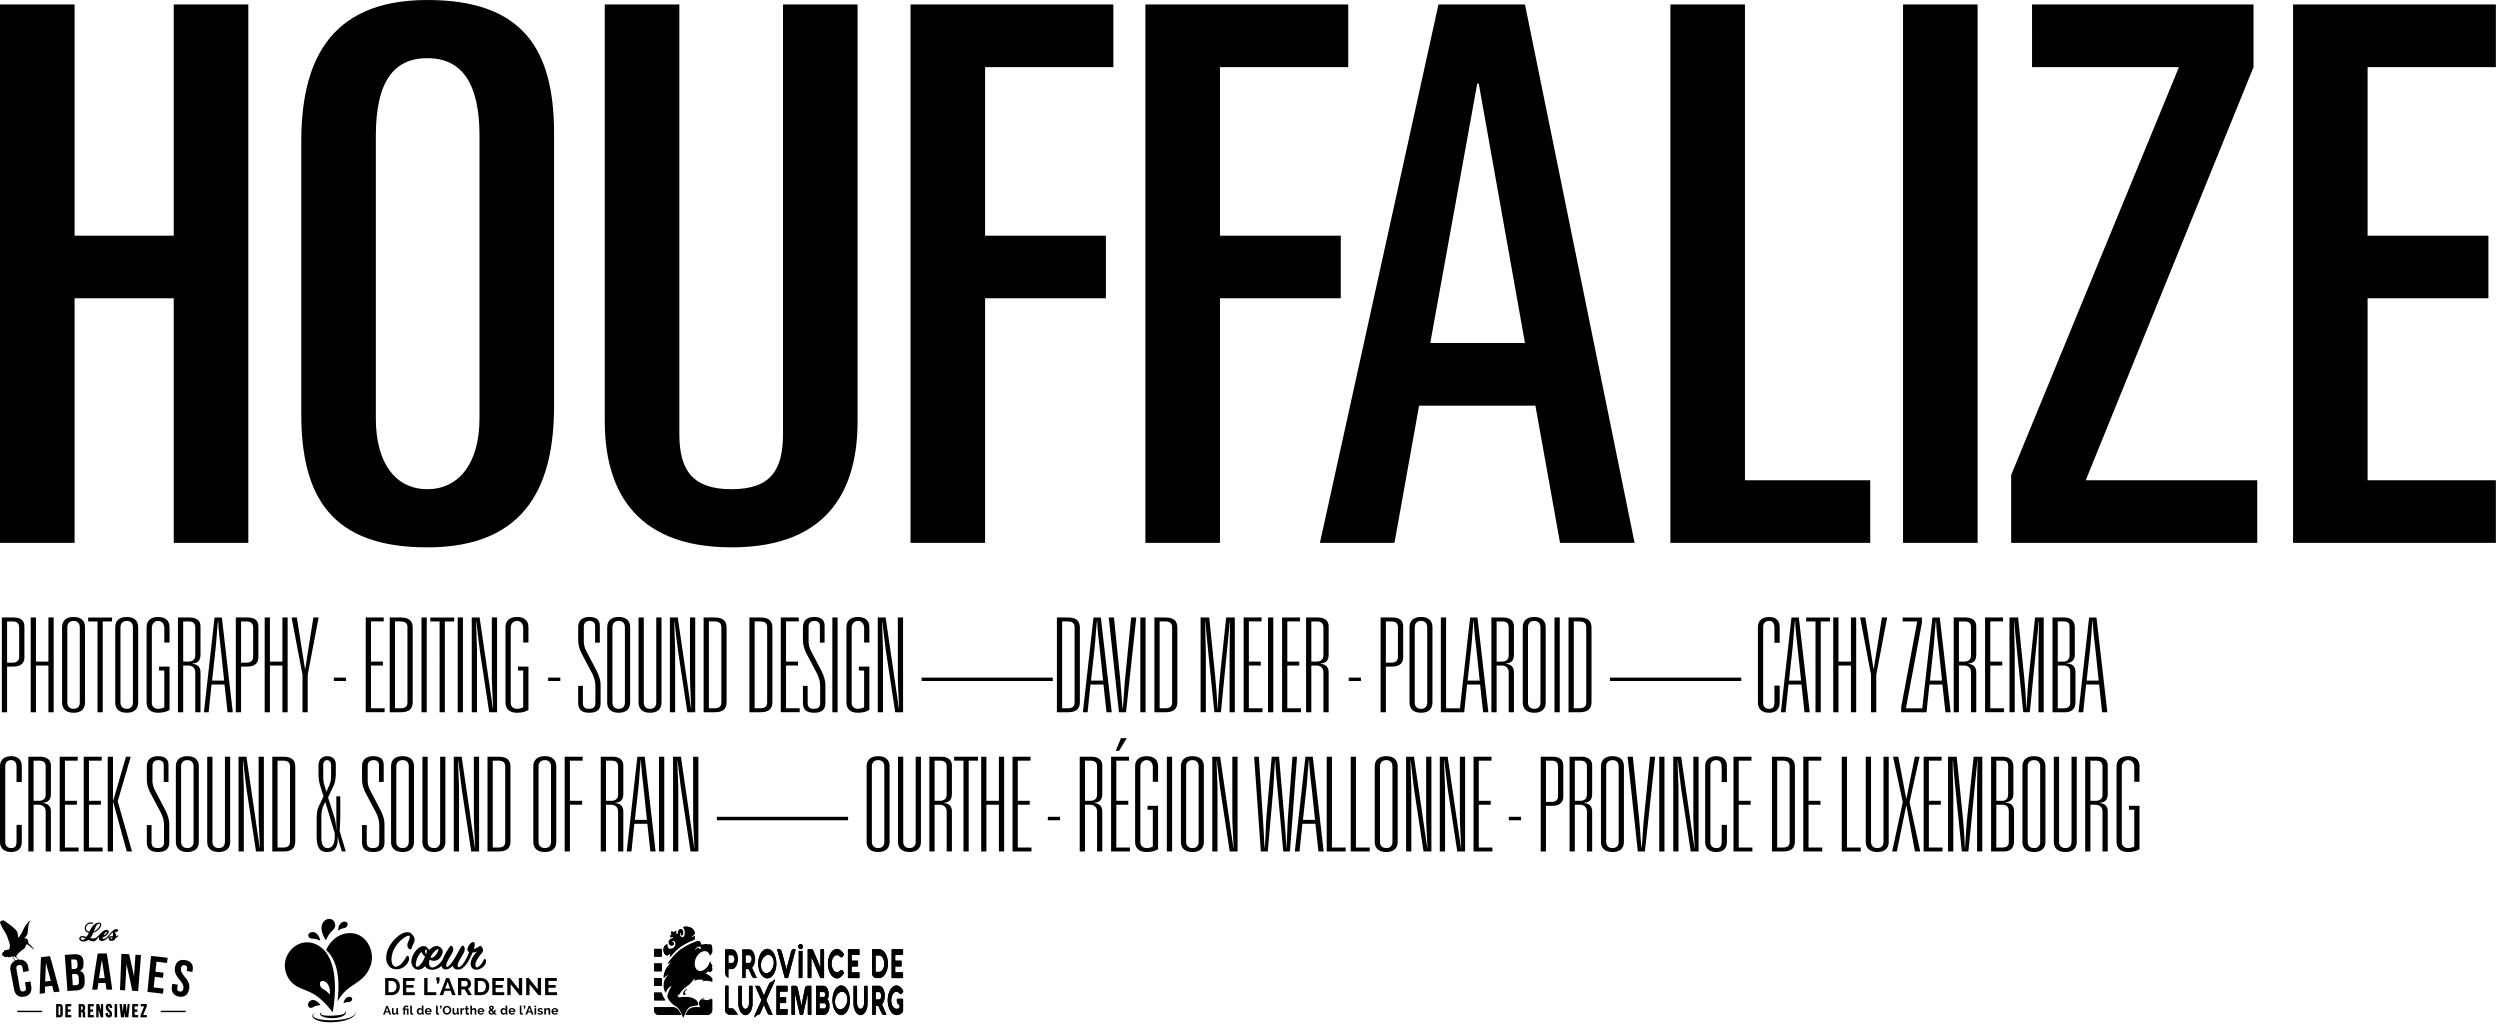 <svg xmlns="http://www.w3.org/2000/svg" id="Calque_1" data-name="Calque 1" viewBox="0 0 2897.47 1193"><defs><clipPath id="clippath"><path d="M385.54 1173.29s0-.02.01-.03a.55.55 0 0 0-.07-.09c.04.07.06.11.06.11"></path></clipPath><clipPath id="clippath-1"><path d="M385.55 1173.26s.01.02.02.03c0 0 .01-.06.04-.19-.02.06-.04.11-.06.16"></path></clipPath><style>            .cls-2{fill-rule:evenodd}        </style></defs><path d="M0 5.19h86.43v267.93h114.95V5.19h86.43V629.2h-86.43V345.71H86.43V629.2H0V5.19ZM349.17 164.21C349.17 76.92 377.69 0 495.23 0c111.49 0 146.93 57.91 146.93 154.71v315.46c0 87.29-28.52 164.22-146.93 164.22-110.63 0-146.06-57.91-146.06-154.71V164.21Zm86.42 320.66c0 53.58 24.2 82.11 59.64 82.11s60.5-28.52 60.5-82.11V157.3c0-61.36-20.74-89.89-60.5-89.89s-59.64 28.52-59.64 89.89v327.57ZM993.92 488.32c0 72.6-28.52 146.06-146.06 146.06s-146.93-73.47-146.93-146.06V5.19h86.43v497.83c0 42.35 15.56 63.96 60.5 63.96s59.64-21.61 59.64-63.96V5.19h86.43v483.14ZM1055.28 5.19h235.09v72.6h-148.66v195.33h140.01v72.6h-140.01v283.49h-86.43V5.19ZM1327.51 5.19h235.08v72.6h-148.66v195.33h140.02v72.6h-140.02v283.49h-86.43V5.19ZM1667.17 5.19h100.26l127.05 624.01h-86.43l-28.52-159.03H1644.7l-28.52 159.03h-86.43L1667.17 5.19Zm-9.51 392.38h109.76L1713.84 96.8h-1.73l-54.45 300.77ZM1935.95 5.19h86.43V556.6h145.2v72.6h-231.63V5.19ZM2205.59 5.19h86.43V629.2h-86.43V5.19ZM2330.91 550.55l194.46-472.77h-170.26V5.19h256.69v72.6L2417.34 556.6h198.78v72.6h-285.21v-78.65ZM2657.6 5.19h235.08v72.6h-148.66v195.33h140.02v72.6h-140.02V556.6h148.66v72.6H2657.6V5.19ZM2.13 715.67h13.69c8.21 0 12.47 3.35 12.47 10.5v35.89c0 6.24-4.26 10.49-12.47 10.49h-7.6v52.93H2.13v-109.8Zm12.62 52.32c4.41 0 7.45-2.13 7.45-6.54v-34.37c0-4.71-2.74-6.84-7.45-6.84H8.21v47.75h6.54ZM35.59 715.67h6.08v51.1h14.45v-51.1h6.08v109.8h-6.08v-54.14H41.67v54.14h-6.08v-109.8ZM98.55 814.22c0 7.6-4.72 11.86-13.23 11.86s-13.38-4.26-13.38-11.86v-87.3c0-7.6 4.87-11.86 13.38-11.86s13.23 4.26 13.23 11.86v87.3Zm-6.08-87.14c0-4.87-2.74-7.45-7.15-7.45s-7.3 2.58-7.3 7.45v86.99c0 4.87 2.89 7.45 7.3 7.45s7.15-2.58 7.15-7.45v-86.99ZM113 720.24h-10.8v-4.56h27.68v4.56h-10.8v105.24H113V720.24ZM160.15 814.22c0 7.6-4.71 11.86-13.23 11.86s-13.38-4.26-13.38-11.86v-87.3c0-7.6 4.87-11.86 13.38-11.86s13.23 4.26 13.23 11.86v87.3Zm-6.08-87.14c0-4.87-2.74-7.45-7.15-7.45s-7.3 2.58-7.3 7.45v86.99c0 4.87 2.89 7.45 7.3 7.45s7.15-2.58 7.15-7.45v-86.99ZM184.33 772.55h12.17v50.19l-.76.46c-2.43 1.52-6.84 2.89-12.47 2.89-8.52 0-13.38-4.26-13.38-11.86v-87.3c0-7.6 4.87-11.86 13.38-11.86s13.23 4.26 13.23 11.86v17.79h-6.08v-17.03c0-4.87-3.04-8.06-7.15-8.06s-7.3 3.19-7.3 8.06v86.99c0 4.26 3.19 6.84 7.3 6.84 2.89 0 5.63-.91 7.15-1.82v-42.58h-6.08v-4.56ZM206.23 715.67h13.69c7.3 0 12.47 3.35 12.47 10.19v32.39c0 5.93-1.67 10.19-9.43 10.8v.3c5.47.46 9.43 3.19 9.43 9.89v46.23h-6.08v-46.23c0-4.11-2.28-7.91-8.36-7.91h-5.63v54.14h-6.08v-109.8Zm12.02 51.1c5.17 0 8.06-2.43 8.06-7.3v-32.39c0-4.71-2.59-6.84-7.45-6.84h-6.54v46.54h5.93ZM260.22 793.39h-15.06l-3.35 32.09h-5.48l12.32-109.8h8.52l12.62 109.8h-6.08l-3.5-32.09Zm-.45-4.57-3.8-36.04c-1.22-10.95-2.74-22.05-3.04-33.15h-.3c-1.22 10.95-1.67 22.2-2.89 33.15l-3.95 36.04h13.99ZM273.3 715.67h13.69c8.21 0 12.47 3.35 12.47 10.5v35.89c0 6.24-4.26 10.49-12.47 10.49h-7.6v52.93h-6.08v-109.8Zm12.63 52.32c4.41 0 7.45-2.13 7.45-6.54v-34.37c0-4.71-2.74-6.84-7.45-6.84h-6.54v47.75h6.54ZM306.76 715.67h6.08v51.1h14.45v-51.1h6.08v109.8h-6.08v-54.14h-14.45v54.14h-6.08v-109.8ZM363.19 715.67h6.08l-12.62 66.46v43.34h-6.08v-43.34l-12.62-66.46h6.08l9.43 59.47h.3l9.43-59.47ZM386.91 785.33h14.14v3.96h-14.14v-3.96ZM423.87 715.67h20.84v4.56h-14.75v46.54h13.84v4.56h-13.84v49.58h15.82v4.56h-21.9v-109.8ZM451.7 715.67h12.93c8.97 0 13.69 3.5 13.69 11.71v86.38c0 8.21-4.72 11.71-13.69 11.71H451.7v-109.8Zm12.32 105.24c5.48 0 8.21-1.98 8.21-6.69v-87.3c0-4.71-2.74-6.69-8.21-6.69h-6.23v100.68h6.23ZM488.51 715.67h6.08v109.8h-6.08v-109.8ZM509.5 720.24h-10.8v-4.56h27.68v4.56h-10.8v105.24h-6.08V720.24ZM530.48 715.67h6.08v109.8h-6.08v-109.8ZM546.76 715.67h9.12l10.34 70.87c1.22 8.67 3.04 21.14 5.02 34.37h.3c-.76-15.21-1.52-29.35-1.52-35.28v-69.96h6.08v109.8h-9.12l-10.65-69.96c-.91-5.93-2.58-20.83-4.26-35.28h-.3c.3 14.29 1.06 28.29 1.06 31.94v73.3h-6.08v-109.8ZM600.29 772.55h12.17v50.19l-.76.46c-2.43 1.52-6.84 2.89-12.47 2.89-8.52 0-13.38-4.26-13.38-11.86v-87.3c0-7.6 4.87-11.86 13.38-11.86s13.23 4.26 13.23 11.86v17.79h-6.08v-17.03c0-4.87-3.04-8.06-7.15-8.06s-7.3 3.19-7.3 8.06v86.99c0 4.26 3.19 6.84 7.3 6.84 2.89 0 5.63-.91 7.15-1.82v-42.58h-6.08v-4.56ZM635.27 785.33h14.14v3.96h-14.14v-3.96ZM675.58 814.83c0 3.65 1.37 6.69 7 6.69 5.17 0 7.45-1.98 7.45-7v-18.86c0-5.78-1.06-9.12-3.19-14.14l-12.77-24.18c-2.59-4.87-3.96-10.65-3.96-14.9v-15.97c0-7.15 4.87-11.41 12.62-11.41 8.21 0 12.47 3.04 12.47 10.19v19.62h-5.48v-19.01c0-4.41-2.28-6.24-6.54-6.24s-6.54 2.89-6.54 6.54v17.03c0 3.65.76 6.84 2.43 10.49l12.47 23.88c2.58 5.17 4.56 10.5 4.56 16.58v20.68c0 7-3.5 11.25-13.08 11.25s-12.93-4.26-12.93-11.71v-19.47h5.48v19.92ZM730.33 814.22c0 7.6-4.72 11.86-13.23 11.86s-13.38-4.26-13.38-11.86v-87.3c0-7.6 4.87-11.86 13.38-11.86s13.23 4.26 13.23 11.86v87.3Zm-6.08-87.14c0-4.87-2.74-7.45-7.15-7.45s-7.3 2.58-7.3 7.45v86.99c0 4.87 2.89 7.45 7.3 7.45s7.15-2.58 7.15-7.45v-86.99ZM766.68 715.67v98.55c0 7.6-4.71 11.86-13.23 11.86s-13.38-4.26-13.38-11.86v-98.55h6.08v98.4c0 4.87 2.89 7.45 7.3 7.45s7.15-2.58 7.15-7.45v-98.4h6.08ZM776.41 715.67h9.12l10.34 70.87c1.22 8.67 3.04 21.14 5.02 34.37h.3c-.76-15.21-1.52-29.35-1.52-35.28v-69.96h6.08v109.8h-9.12l-10.65-69.96c-.91-5.93-2.58-20.83-4.26-35.28h-.3c.3 14.29 1.06 28.29 1.06 31.94v73.3h-6.08v-109.8ZM815.5 715.67h12.93c8.97 0 13.69 3.5 13.69 11.71v86.38c0 8.21-4.71 11.71-13.69 11.71H815.5v-109.8Zm12.32 105.24c5.48 0 8.21-1.98 8.21-6.69v-87.3c0-4.71-2.74-6.69-8.21-6.69h-6.23v100.68h6.23ZM868.58 715.67h12.93c8.97 0 13.69 3.5 13.69 11.71v86.38c0 8.21-4.71 11.71-13.69 11.71h-12.93v-109.8Zm12.32 105.24c5.48 0 8.21-1.98 8.21-6.69v-87.3c0-4.71-2.74-6.69-8.21-6.69h-6.23v100.68h6.23ZM904.93 715.67h20.84v4.56h-14.75v46.54h13.84v4.56h-13.84v49.58h15.82v4.56h-21.9v-109.8ZM936.1 814.83c0 3.65 1.37 6.69 7 6.69 5.17 0 7.45-1.98 7.45-7v-18.86c0-5.78-1.06-9.12-3.19-14.14l-12.77-24.18c-2.59-4.87-3.96-10.65-3.96-14.9v-15.97c0-7.15 4.87-11.41 12.62-11.41 8.21 0 12.47 3.04 12.47 10.19v19.62h-5.48v-19.01c0-4.41-2.28-6.24-6.54-6.24s-6.54 2.89-6.54 6.54v17.03c0 3.65.76 6.84 2.43 10.49l12.47 23.88c2.58 5.17 4.56 10.5 4.56 16.58v20.68c0 7-3.5 11.25-13.08 11.25s-12.93-4.26-12.93-11.71v-19.47h5.48v19.92ZM964.7 715.67h6.08v109.8h-6.08v-109.8ZM995.42 772.55h12.17v50.19l-.76.46c-2.43 1.52-6.84 2.89-12.47 2.89-8.52 0-13.38-4.26-13.38-11.86v-87.3c0-7.6 4.87-11.86 13.38-11.86s13.23 4.26 13.23 11.86v17.79h-6.08v-17.03c0-4.87-3.04-8.06-7.15-8.06s-7.3 3.19-7.3 8.06v86.99c0 4.26 3.19 6.84 7.3 6.84 2.89 0 5.63-.91 7.15-1.82v-42.58h-6.08v-4.56ZM1017.32 715.67h9.12l10.34 70.87c1.22 8.67 3.04 21.14 5.02 34.37h.3c-.76-15.21-1.52-29.35-1.52-35.28v-69.96h6.08v109.8h-9.12l-10.65-69.96c-.91-5.93-2.58-20.83-4.26-35.28h-.3c.3 14.29 1.06 28.29 1.06 31.94v73.3h-6.08v-109.8ZM1068.12 785.33h152.08v3.96h-152.08v-3.96ZM1224.93 715.67h12.93c8.97 0 13.69 3.5 13.69 11.71v86.38c0 8.21-4.71 11.71-13.69 11.71h-12.93v-109.8Zm12.31 105.24c5.48 0 8.21-1.98 8.21-6.69v-87.3c0-4.71-2.74-6.69-8.21-6.69h-6.23v100.68h6.23ZM1278.92 793.39h-15.06l-3.35 32.09h-5.48l12.32-109.8h8.52l12.62 109.8h-6.08l-3.5-32.09Zm-.46-4.57-3.8-36.04c-1.22-10.95-2.74-22.05-3.04-33.15h-.3c-1.22 10.95-1.67 22.2-2.89 33.15l-3.96 36.04h13.99ZM1285 715.67h6.08l7.3 72.39c1.07 11.25 1.67 21.9 2.58 32.85h.3c1.22-10.95 1.52-21.9 2.59-32.85l7.15-72.39h5.93l-11.86 109.8h-8.21L1285 715.67ZM1321.65 715.67h6.08v109.8h-6.08v-109.8ZM1337.93 715.67h12.93c8.97 0 13.69 3.5 13.69 11.71v86.38c0 8.21-4.71 11.71-13.69 11.71h-12.93v-109.8Zm12.32 105.24c5.48 0 8.21-1.98 8.21-6.69v-87.3c0-4.71-2.74-6.69-8.21-6.69h-6.24v100.68h6.24ZM1391.46 715.67h10.04l6.69 66.16c1.22 11.56 2.28 25.7 2.74 39.08h.3c.76-13.23 1.67-27.83 2.89-39.08l7-66.16h10.04v109.8h-6.08v-68.13c0-7.15.3-23.27.61-37.11h-.3c-1.37 14.45-3.19 31.94-4.26 43.49l-6.08 61.75h-7.61l-6.24-61.14c-.91-9.43-3.34-31.48-3.95-44.1h-.3c-.15 14.45.61 30.26.61 37.11v68.13h-6.08v-109.8ZM1441.35 715.67h20.83v4.56h-14.75v46.54h13.84v4.56h-13.84v49.58h15.82v4.56h-21.9v-109.8ZM1469.64 715.67h6.08v109.8h-6.08v-109.8ZM1485.91 715.67h20.83v4.56h-14.75v46.54h13.84v4.56h-13.84v49.58h15.82v4.56h-21.9v-109.8ZM1513.74 715.67h13.69c7.3 0 12.47 3.35 12.47 10.19v32.39c0 5.93-1.67 10.19-9.43 10.8v.3c5.48.46 9.43 3.19 9.43 9.89v46.23h-6.08v-46.23c0-4.11-2.28-7.91-8.37-7.91h-5.63v54.14h-6.08v-109.8Zm12.02 51.1c5.17 0 8.06-2.43 8.06-7.3v-32.39c0-4.71-2.58-6.84-7.45-6.84h-6.54v46.54h5.93ZM1563.17 785.33h14.14v3.96h-14.14v-3.96ZM1600.13 715.67h13.69c8.21 0 12.47 3.35 12.47 10.5v35.89c0 6.24-4.26 10.49-12.47 10.49h-7.61v52.93h-6.08v-109.8Zm12.62 52.32c4.41 0 7.45-2.13 7.45-6.54v-34.37c0-4.71-2.74-6.84-7.45-6.84h-6.54v47.75h6.54ZM1660.2 814.22c0 7.6-4.71 11.86-13.23 11.86s-13.38-4.26-13.38-11.86v-87.3c0-7.6 4.87-11.86 13.38-11.86s13.23 4.26 13.23 11.86v87.3Zm-6.08-87.14c0-4.87-2.74-7.45-7.15-7.45s-7.3 2.58-7.3 7.45v86.99c0 4.87 2.89 7.45 7.3 7.45s7.15-2.58 7.15-7.45v-86.99ZM1669.94 715.67h6.08v105.24h15.97v4.56h-22.05v-109.8Z"></path><path d="M1715.41 793.39h-15.06l-3.34 32.09h-5.48l12.32-109.8h8.52l12.62 109.8h-6.08l-3.5-32.09Zm-.46-4.57-3.8-36.04c-1.22-10.95-2.74-22.05-3.04-33.15h-.3c-1.22 10.95-1.67 22.2-2.89 33.15l-3.96 36.04h13.99ZM1728.49 715.67h13.69c7.3 0 12.47 3.35 12.47 10.19v32.39c0 5.93-1.67 10.19-9.43 10.8v.3c5.48.46 9.43 3.19 9.43 9.89v46.23h-6.08v-46.23c0-4.11-2.28-7.91-8.37-7.91h-5.63v54.14h-6.08v-109.8Zm12.02 51.1c5.17 0 8.06-2.43 8.06-7.3v-32.39c0-4.71-2.58-6.84-7.45-6.84h-6.54v46.54h5.93ZM1791.45 814.22c0 7.6-4.71 11.86-13.23 11.86s-13.38-4.26-13.38-11.86v-87.3c0-7.6 4.87-11.86 13.38-11.86s13.23 4.26 13.23 11.86v87.3Zm-6.08-87.14c0-4.87-2.74-7.45-7.15-7.45s-7.3 2.58-7.3 7.45v86.99c0 4.87 2.89 7.45 7.3 7.45s7.15-2.58 7.15-7.45v-86.99ZM1801.65 715.67h6.08v109.8h-6.08v-109.8ZM1817.92 715.67h12.93c8.97 0 13.69 3.5 13.69 11.71v86.38c0 8.21-4.71 11.71-13.69 11.71h-12.93v-109.8Zm12.32 105.24c5.48 0 8.21-1.98 8.21-6.69v-87.3c0-4.71-2.74-6.69-8.21-6.69H1824v100.68h6.24ZM1865.98 785.33h152.08v3.96h-152.08v-3.96ZM2037.39 726.93c0-7.6 4.87-11.86 12.93-11.86s12.32 4.26 12.32 11.86v18.1h-6.08v-17.19c0-4.41-1.37-8.21-6.24-8.21-4.26 0-6.84 2.58-6.84 6.84v88.21c0 4.26 2.58 6.84 6.84 6.84 4.87 0 6.24-2.58 6.24-8.21v-18.7h6.08v19.62c0 7.6-4.26 11.86-12.32 11.86s-12.93-4.26-12.93-11.86v-87.3ZM2087.88 793.39h-15.06l-3.34 32.09H2064l12.32-109.8h8.52l12.62 109.8h-6.08l-3.5-32.09Zm-.46-4.57-3.8-36.04c-1.22-10.95-2.74-22.05-3.04-33.15h-.3c-1.22 10.95-1.67 22.2-2.89 33.15l-3.96 36.04h13.99ZM2104.15 720.24h-10.8v-4.56h27.68v4.56h-10.8v105.24h-6.08V720.24ZM2124.69 715.67h6.08v51.1h14.45v-51.1h6.08v109.8h-6.08v-54.14h-14.45v54.14h-6.08v-109.8ZM2181.11 715.67h6.08l-12.62 66.46v43.34h-6.08v-43.34l-12.62-66.46h6.08l9.43 59.47h.3l9.43-59.47ZM2203.47 819.4l18.55-99.16h-16.88v-4.56h22.36v6.08l-18.56 99.16h19.92v4.56h-25.4v-6.08Z"></path><path d="M2251.22 793.39h-15.06l-3.34 32.09h-5.48l12.32-109.8h8.52l12.62 109.8h-6.08l-3.5-32.09Zm-.45-4.57-3.8-36.04c-1.22-10.95-2.74-22.05-3.04-33.15h-.3c-1.22 10.95-1.67 22.2-2.89 33.15l-3.96 36.04h13.99ZM2264.31 715.67H2278c7.3 0 12.47 3.35 12.47 10.19v32.39c0 5.93-1.67 10.19-9.43 10.8v.3c5.48.46 9.43 3.19 9.43 9.89v46.23h-6.08v-46.23c0-4.11-2.28-7.91-8.37-7.91h-5.63v54.14h-6.08v-109.8Zm12.01 51.1c5.17 0 8.06-2.43 8.06-7.3v-32.39c0-4.71-2.58-6.84-7.45-6.84h-6.54v46.54h5.93ZM2300.65 715.67h20.83v4.56h-14.75v46.54h13.84v4.56h-13.84v49.58h15.82v4.56h-21.9v-109.8ZM2328.94 715.67h10.04l6.69 66.16c1.22 11.56 2.28 25.7 2.74 39.08h.3c.76-13.23 1.67-27.83 2.89-39.08l7-66.16h10.04v109.8h-6.08v-68.13c0-7.15.3-23.27.61-37.11h-.3c-1.37 14.45-3.19 31.94-4.26 43.49l-6.08 61.75h-7.61l-6.24-61.14c-.91-9.43-3.34-31.48-3.95-44.1h-.3c-.15 14.45.61 30.26.61 37.11v68.13h-6.08v-109.8ZM2378.83 715.67h13.08c7.6 0 12.77 3.35 12.77 11.71v31.94c0 6.24-4.71 8.97-9.58 9.28v.3c5.78.3 10.34 2.28 10.34 10.19v34.68c0 8.21-5.02 11.71-11.86 11.71h-14.75v-109.8Zm12.62 51.1c5.63 0 7.15-3.96 7.15-7.76v-31.94c0-4.87-1.52-6.84-7.45-6.84h-6.24v46.54h6.54Zm-6.54 4.57v49.58h6.24c6.08 0 8.21-2.13 8.21-6.69v-34.98c0-5.48-2.58-7.91-7.91-7.91h-6.54ZM2432.82 793.39h-15.06l-3.34 32.09h-5.48l12.32-109.8h8.52l12.62 109.8h-6.08l-3.5-32.09Zm-.46-4.57-3.8-36.04c-1.22-10.95-2.74-22.05-3.04-33.15h-.3c-1.22 10.95-1.67 22.2-2.89 33.15l-3.96 36.04h13.99ZM0 888.29c0-7.6 4.87-11.86 12.93-11.86s12.32 4.26 12.32 11.86v18.1h-6.08V889.2c0-4.41-1.37-8.21-6.23-8.21-4.26 0-6.84 2.58-6.84 6.84v88.21c0 4.26 2.59 6.84 6.84 6.84 4.87 0 6.23-2.58 6.23-8.21v-18.7h6.08v19.62c0 7.6-4.26 11.86-12.32 11.86S0 983.19 0 975.59v-87.3ZM32.85 877.04h13.69c7.3 0 12.47 3.35 12.47 10.19v32.39c0 5.93-1.67 10.19-9.43 10.8v.3c5.47.46 9.43 3.19 9.43 9.89v46.23h-6.08v-46.23c0-4.11-2.28-7.91-8.36-7.91h-5.63v54.14h-6.08v-109.8Zm12.01 51.1c5.17 0 8.06-2.43 8.06-7.3v-32.39c0-4.71-2.59-6.84-7.45-6.84h-6.54v46.54h5.93ZM69.2 877.04h20.84v4.56H75.29v46.54h13.84v4.56H75.29v49.58h15.82v4.56h-21.9v-109.8ZM97.03 877.04h20.84v4.56h-14.75v46.54h13.84v4.56h-13.84v49.58h15.82v4.56h-21.9v-109.8ZM124.87 877.04h6.08v109.8h-6.08v-109.8Zm6.08 51.71 15.06-51.71h5.48l-15.06 51.71 16.58 58.1h-6.08l-15.97-58.1ZM175.66 976.2c0 3.65 1.37 6.69 7 6.69 5.17 0 7.45-1.98 7.45-7v-18.86c0-5.78-1.06-9.12-3.19-14.14l-12.77-24.18c-2.59-4.87-3.96-10.65-3.96-14.9v-15.97c0-7.15 4.87-11.41 12.62-11.41 8.21 0 12.47 3.04 12.47 10.19v19.62h-5.48v-19.01c0-4.41-2.28-6.24-6.54-6.24s-6.54 2.89-6.54 6.54v17.03c0 3.65.76 6.84 2.43 10.49l12.47 23.88c2.58 5.17 4.56 10.5 4.56 16.58v20.68c0 7-3.5 11.25-13.08 11.25s-12.93-4.26-12.93-11.71v-19.47h5.48v19.92ZM230.42 975.59c0 7.6-4.72 11.86-13.23 11.86s-13.38-4.26-13.38-11.86v-87.3c0-7.6 4.87-11.86 13.38-11.86s13.23 4.26 13.23 11.86v87.3Zm-6.09-87.14c0-4.87-2.74-7.45-7.15-7.45s-7.3 2.58-7.3 7.45v86.99c0 4.87 2.89 7.45 7.3 7.45s7.15-2.58 7.15-7.45v-86.99ZM266.76 877.04v98.55c0 7.6-4.71 11.86-13.23 11.86s-13.38-4.26-13.38-11.86v-98.55h6.08v98.4c0 4.87 2.89 7.45 7.3 7.45s7.15-2.58 7.15-7.45v-98.4h6.08ZM276.5 877.04h9.12l10.34 70.87c1.22 8.67 3.04 21.14 5.02 34.37h.3c-.76-15.21-1.52-29.35-1.52-35.28v-69.96h6.08v109.8h-9.12l-10.65-69.96c-.91-5.93-2.58-20.83-4.26-35.28h-.3c.3 14.29 1.06 28.29 1.06 31.94v73.3h-6.08v-109.8ZM315.59 877.04h12.93c8.97 0 13.69 3.5 13.69 11.71v86.38c0 8.21-4.71 11.71-13.69 11.71h-12.93v-109.8Zm12.31 105.24c5.48 0 8.21-1.98 8.21-6.69v-87.3c0-4.71-2.74-6.69-8.21-6.69h-6.23v100.68h6.23ZM393.3 977.42c-.91-3.04-1.52-5.93-1.67-7.45h-.3v3.5c0 7.3-2.43 13.99-12.47 13.99-8.97 0-11.86-6.24-11.86-19.01v-19.77c.15-5.63.61-10.04 2.13-13.38l5.78-12.32-4.11-13.38c-1.06-3.65-1.67-8.67-1.67-13.84v-8.52c0-5.48 2.89-10.8 10.04-10.8 6.69 0 10.04 4.11 10.04 9.73v10.34c0 4.26-.61 9.12-1.98 12.93l-7 14.75 7 22.05c1.52 4.71 2.13 8.67 2.28 14.6h.3v-37.87h4.56v22.51c0 5.93-.46 12.02-.61 17.95l7 23.42h-4.56l-2.89-9.43Zm-20.83-7.46c0 8.37 1.98 12.93 7.15 12.93 6.39 0 8.36-6.39 8.36-13.38v-3.8l-10.95-36.35-2.28 4.56c-1.67 4.56-2.28 7.91-2.28 12.47v23.57Zm11.25-83.03c0-3.5-1.67-5.93-4.71-5.93-2.74 0-4.41 2.74-4.41 5.63v13.99c0 2.74.3 5.78 1.22 8.82l2.43 8.21 3.5-7.76c1.52-3.5 1.98-7.91 1.98-10.8v-12.17ZM425.09 976.2c0 3.65 1.37 6.69 7 6.69 5.17 0 7.45-1.98 7.45-7v-18.86c0-5.78-1.06-9.12-3.19-14.14l-12.77-24.18c-2.59-4.87-3.96-10.65-3.96-14.9v-15.97c0-7.15 4.87-11.41 12.62-11.41 8.21 0 12.47 3.04 12.47 10.19v19.62h-5.48v-19.01c0-4.41-2.28-6.24-6.54-6.24s-6.54 2.89-6.54 6.54v17.03c0 3.65.76 6.84 2.43 10.49l12.47 23.88c2.58 5.17 4.56 10.5 4.56 16.58v20.68c0 7-3.5 11.25-13.08 11.25s-12.93-4.26-12.93-11.71v-19.47h5.48v19.92ZM479.84 975.59c0 7.6-4.71 11.86-13.23 11.86s-13.38-4.26-13.38-11.86v-87.3c0-7.6 4.87-11.86 13.38-11.86s13.23 4.26 13.23 11.86v87.3Zm-6.08-87.14c0-4.87-2.74-7.45-7.15-7.45s-7.3 2.58-7.3 7.45v86.99c0 4.87 2.89 7.45 7.3 7.45s7.15-2.58 7.15-7.45v-86.99ZM516.19 877.04v98.55c0 7.6-4.72 11.86-13.23 11.86s-13.38-4.26-13.38-11.86v-98.55h6.08v98.4c0 4.87 2.89 7.45 7.3 7.45s7.15-2.58 7.15-7.45v-98.4h6.08ZM525.93 877.04h9.12l10.34 70.87c1.22 8.67 3.04 21.14 5.02 34.37h.3c-.76-15.21-1.52-29.35-1.52-35.28v-69.96h6.08v109.8h-9.12l-10.65-69.96c-.91-5.93-2.58-20.83-4.26-35.28h-.3c.3 14.29 1.06 28.29 1.06 31.94v73.3h-6.08v-109.8ZM565.01 877.04h12.93c8.97 0 13.69 3.5 13.69 11.71v86.38c0 8.21-4.72 11.71-13.69 11.71h-12.93v-109.8Zm12.32 105.24c5.48 0 8.21-1.98 8.21-6.69v-87.3c0-4.71-2.74-6.69-8.21-6.69h-6.23v100.68h6.23ZM644.71 975.59c0 7.6-4.71 11.86-13.23 11.86s-13.38-4.26-13.38-11.86v-87.3c0-7.6 4.87-11.86 13.38-11.86s13.23 4.26 13.23 11.86v87.3Zm-6.09-87.14c0-4.87-2.74-7.45-7.15-7.45s-7.3 2.58-7.3 7.45v86.99c0 4.87 2.89 7.45 7.3 7.45s7.15-2.58 7.15-7.45v-86.99ZM654.44 877.04h20.84v4.56h-14.75v46.54h14.14v4.56h-14.14v54.14h-6.08v-109.8ZM696.26 877.04h13.69c7.3 0 12.47 3.35 12.47 10.19v32.39c0 5.93-1.67 10.19-9.43 10.8v.3c5.47.46 9.43 3.19 9.43 9.89v46.23h-6.08v-46.23c0-4.11-2.28-7.91-8.36-7.91h-5.63v54.14h-6.08v-109.8Zm12.02 51.1c5.17 0 8.06-2.43 8.06-7.3v-32.39c0-4.71-2.59-6.84-7.45-6.84h-6.54v46.54h5.93ZM750.26 954.76H735.2l-3.35 32.09h-5.48l12.32-109.8h8.52l12.62 109.8h-6.08l-3.5-32.09Zm-.46-4.57-3.8-36.04c-1.22-10.95-2.74-22.05-3.04-33.15h-.3c-1.22 10.95-1.67 22.2-2.89 33.15l-3.96 36.04h13.99ZM763.79 877.04h6.08v109.8h-6.08v-109.8ZM780.07 877.04h9.12l10.34 70.87c1.22 8.67 3.04 21.14 5.02 34.37h.3c-.76-15.21-1.52-29.35-1.52-35.28v-69.96h6.08v109.8h-9.12l-10.65-69.96c-.91-5.93-2.58-20.83-4.26-35.28h-.3c.3 14.29 1.06 28.29 1.06 31.94v73.3h-6.08v-109.8ZM830.86 946.69h152.08v3.96H830.86v-3.96ZM1031.01 975.59c0 7.6-4.71 11.86-13.23 11.86s-13.38-4.26-13.38-11.86v-87.3c0-7.6 4.87-11.86 13.38-11.86s13.23 4.26 13.23 11.86v87.3Zm-6.08-87.14c0-4.87-2.74-7.45-7.15-7.45s-7.3 2.58-7.3 7.45v86.99c0 4.87 2.89 7.45 7.3 7.45s7.15-2.58 7.15-7.45v-86.99ZM1067.36 877.04v98.55c0 7.6-4.72 11.86-13.23 11.86s-13.38-4.26-13.38-11.86v-98.55h6.08v98.4c0 4.87 2.89 7.45 7.3 7.45s7.15-2.58 7.15-7.45v-98.4h6.08ZM1077.1 877.04h13.69c7.3 0 12.47 3.35 12.47 10.19v32.39c0 5.93-1.67 10.19-9.43 10.8v.3c5.47.46 9.43 3.19 9.43 9.89v46.23h-6.08v-46.23c0-4.11-2.28-7.91-8.36-7.91h-5.63v54.14h-6.08v-109.8Zm12.01 51.1c5.17 0 8.06-2.43 8.06-7.3v-32.39c0-4.71-2.59-6.84-7.45-6.84h-6.54v46.54h5.93ZM1116.64 881.6h-10.8v-4.56h27.68v4.56h-10.8v105.24h-6.08V881.6ZM1137.17 877.04h6.08v51.1h14.45v-51.1h6.08v109.8h-6.08V932.7h-14.45v54.14h-6.08v-109.8ZM1173.52 877.04h20.84v4.56h-14.75v46.54h13.84v4.56h-13.84v49.58h15.82v4.56h-21.9v-109.8ZM1214.44 946.69h14.14v3.96h-14.14v-3.96ZM1251.39 877.04h13.69c7.3 0 12.47 3.35 12.47 10.19v32.39c0 5.93-1.67 10.19-9.43 10.8v.3c5.48.46 9.43 3.19 9.43 9.89v46.23h-6.08v-46.23c0-4.11-2.28-7.91-8.36-7.91h-5.63v54.14h-6.08v-109.8Zm12.02 51.1c5.17 0 8.06-2.43 8.06-7.3v-32.39c0-4.71-2.58-6.84-7.45-6.84h-6.54v46.54h5.93ZM1287.74 877.04h20.83v4.56h-14.75v46.54h13.84v4.56h-13.84v49.58h15.82v4.56h-21.9v-109.8Zm11.41-21.44h6.69l-8.82 14.6h-3.96l6.08-14.6ZM1330.02 933.92h12.17v50.19l-.76.46c-2.43 1.52-6.84 2.89-12.47 2.89-8.52 0-13.38-4.26-13.38-11.86v-87.3c0-7.6 4.87-11.86 13.38-11.86s13.23 4.26 13.23 11.86v17.79h-6.08v-17.03c0-4.87-3.04-8.06-7.15-8.06s-7.3 3.19-7.3 8.06v86.99c0 4.26 3.2 6.84 7.3 6.84 2.89 0 5.63-.91 7.15-1.82v-42.58h-6.08v-4.56ZM1352.38 877.04h6.08v109.8h-6.08v-109.8ZM1395.27 975.59c0 7.6-4.71 11.86-13.23 11.86s-13.38-4.26-13.38-11.86v-87.3c0-7.6 4.87-11.86 13.38-11.86s13.23 4.26 13.23 11.86v87.3Zm-6.08-87.14c0-4.87-2.74-7.45-7.15-7.45s-7.3 2.58-7.3 7.45v86.99c0 4.87 2.89 7.45 7.3 7.45s7.15-2.58 7.15-7.45v-86.99ZM1405 877.04h9.12l10.34 70.87c1.22 8.67 3.04 21.14 5.02 34.37h.3c-.76-15.21-1.52-29.35-1.52-35.28v-69.96h6.08v109.8h-9.12l-10.65-69.96c-.91-5.93-2.58-20.83-4.26-35.28h-.3c.3 14.29 1.06 28.29 1.06 31.94v73.3h-6.08v-109.8ZM1480.89 917.19c-1.07-11.86-2.43-23.72-2.74-35.59h-.3c-1.22 11.86-1.37 23.88-2.43 35.89l-6.08 69.35h-8.06l-7.76-109.8h5.48l4.41 67.22c.76 12.62 1.67 25.4 1.98 38.02h.3c1.37-12.62 1.22-25.4 2.28-38.02l5.93-67.22h8.52l5.78 67.22c1.06 12.62 2.13 25.4 2.58 38.02h.3c.76-12.62.91-25.4 1.83-38.02l5.02-67.22h5.32l-8.21 109.8h-7.76l-6.39-69.65ZM1524.54 954.76h-15.06l-3.34 32.09h-5.48l12.32-109.8h8.52l12.62 109.8h-6.08l-3.5-32.09Zm-.45-4.57-3.8-36.04c-1.22-10.95-2.74-22.05-3.04-33.15h-.3c-1.22 10.95-1.67 22.2-2.89 33.15l-3.96 36.04h13.99ZM1537.62 877.04h6.08v105.24h15.97v4.56h-22.05v-109.8ZM1565.46 877.04h6.08v105.24h15.97v4.56h-22.05v-109.8ZM1619.9 975.59c0 7.6-4.71 11.86-13.23 11.86s-13.38-4.26-13.38-11.86v-87.3c0-7.6 4.87-11.86 13.38-11.86s13.23 4.26 13.23 11.86v87.3Zm-6.08-87.14c0-4.87-2.74-7.45-7.15-7.45s-7.3 2.58-7.3 7.45v86.99c0 4.87 2.89 7.45 7.3 7.45s7.15-2.58 7.15-7.45v-86.99ZM1629.64 877.04h9.12l10.34 70.87c1.22 8.67 3.04 21.14 5.02 34.37h.3c-.76-15.21-1.52-29.35-1.52-35.28v-69.96h6.08v109.8h-9.12l-10.64-69.96c-.91-5.93-2.59-20.83-4.26-35.28h-.3c.3 14.29 1.06 28.29 1.06 31.94v73.3h-6.08v-109.8ZM1668.72 877.04h9.12l10.34 70.87c1.22 8.67 3.04 21.14 5.02 34.37h.3c-.76-15.21-1.52-29.35-1.52-35.28v-69.96h6.08v109.8h-9.12l-10.65-69.96c-.91-5.93-2.58-20.83-4.26-35.28h-.3c.3 14.29 1.06 28.29 1.06 31.94v73.3h-6.08v-109.8ZM1707.81 877.04h20.83v4.56h-14.75v46.54h13.84v4.56h-13.84v49.58h15.82v4.56h-21.9v-109.8ZM1748.72 946.69h14.14v3.96h-14.14v-3.96ZM1785.68 877.04h13.69c8.21 0 12.47 3.35 12.47 10.5v35.89c0 6.24-4.26 10.49-12.47 10.49h-7.61v52.93h-6.08v-109.8Zm12.62 52.32c4.41 0 7.45-2.13 7.45-6.54v-34.37c0-4.71-2.74-6.84-7.45-6.84h-6.54v47.75h6.54ZM1819.14 877.04h13.69c7.3 0 12.47 3.35 12.47 10.19v32.39c0 5.93-1.67 10.19-9.43 10.8v.3c5.48.46 9.43 3.19 9.43 9.89v46.23h-6.08v-46.23c0-4.11-2.28-7.91-8.37-7.91h-5.63v54.14h-6.08v-109.8Zm12.01 51.1c5.17 0 8.06-2.43 8.06-7.3v-32.39c0-4.71-2.58-6.84-7.45-6.84h-6.54v46.54h5.93ZM1882.1 975.59c0 7.6-4.71 11.86-13.23 11.86s-13.38-4.26-13.38-11.86v-87.3c0-7.6 4.87-11.86 13.38-11.86s13.23 4.26 13.23 11.86v87.3Zm-6.08-87.14c0-4.87-2.74-7.45-7.15-7.45s-7.3 2.58-7.3 7.45v86.99c0 4.87 2.89 7.45 7.3 7.45s7.15-2.58 7.15-7.45v-86.99ZM1886.36 877.04h6.08l7.3 72.39c1.07 11.25 1.67 21.9 2.58 32.85h.3c1.22-10.95 1.52-21.9 2.59-32.85l7.15-72.39h5.93l-11.86 109.8h-8.21l-11.86-109.8ZM1923.01 877.04h6.08v109.8h-6.08v-109.8ZM1939.29 877.04h9.12l10.34 70.87c1.22 8.67 3.04 21.14 5.02 34.37h.3c-.76-15.21-1.52-29.35-1.52-35.28v-69.96h6.08v109.8h-9.12l-10.65-69.96c-.91-5.93-2.58-20.83-4.26-35.28h-.3c.3 14.29 1.06 28.29 1.06 31.94v73.3h-6.08v-109.8ZM1976.24 888.29c0-7.6 4.87-11.86 12.93-11.86s12.32 4.26 12.32 11.86v18.1h-6.08V889.2c0-4.41-1.37-8.21-6.24-8.21-4.26 0-6.84 2.58-6.84 6.84v88.21c0 4.26 2.58 6.84 6.84 6.84 4.87 0 6.24-2.58 6.24-8.21v-18.7h6.08v19.62c0 7.6-4.26 11.86-12.32 11.86s-12.93-4.26-12.93-11.86v-87.3ZM2009.09 877.04h20.83v4.56h-14.75v46.54h13.84v4.56h-13.84v49.58h15.82v4.56h-21.9v-109.8ZM2053.66 877.04h12.93c8.97 0 13.69 3.5 13.69 11.71v86.38c0 8.21-4.71 11.71-13.69 11.71h-12.93v-109.8Zm12.32 105.24c5.48 0 8.21-1.98 8.21-6.69v-87.3c0-4.71-2.74-6.69-8.21-6.69h-6.24v100.68h6.24ZM2090.01 877.04h20.83v4.56h-14.75v46.54h13.84v4.56h-13.84v49.58h15.82v4.56h-21.9v-109.8ZM2134.57 877.04h6.08v105.24h15.97v4.56h-22.05v-109.8ZM2189.02 877.04v98.55c0 7.6-4.71 11.86-13.23 11.86s-13.38-4.26-13.38-11.86v-98.55h6.08v98.4c0 4.87 2.89 7.45 7.3 7.45s7.15-2.58 7.15-7.45v-98.4h6.08ZM2194.04 877.04h6.08l9.12 48.36h.3l9.73-48.36h5.48l-11.56 52.62 12.32 57.18h-6.08l-9.89-52.93h-.3l-10.8 52.93h-5.47l12.32-57.18-11.25-52.62ZM2229.47 877.04h20.83v4.56h-14.75v46.54h13.84v4.56h-13.84v49.58h15.82v4.56h-21.9v-109.8ZM2257.76 877.04h10.04l6.69 66.16c1.22 11.56 2.28 25.7 2.74 39.08h.3c.76-13.23 1.67-27.83 2.89-39.08l7-66.16h10.04v109.8h-6.08v-68.13c0-7.15.3-23.27.61-37.11h-.3c-1.37 14.45-3.19 31.94-4.26 43.49l-6.08 61.75h-7.61l-6.24-61.14c-.91-9.43-3.34-31.48-3.95-44.1h-.3c-.15 14.45.61 30.26.61 37.11v68.13h-6.08v-109.8ZM2307.65 877.04h13.08c7.6 0 12.77 3.35 12.77 11.71v31.94c0 6.24-4.71 8.97-9.58 9.28v.3c5.78.3 10.34 2.28 10.34 10.19v34.68c0 8.21-5.02 11.71-11.86 11.71h-14.75v-109.8Zm12.62 51.1c5.63 0 7.15-3.96 7.15-7.76v-31.94c0-4.87-1.52-6.84-7.45-6.84h-6.24v46.54h6.54Zm-6.54 4.56v49.58h6.24c6.08 0 8.21-2.13 8.21-6.69v-34.98c0-5.48-2.58-7.91-7.91-7.91h-6.54ZM2370.61 975.59c0 7.6-4.71 11.86-13.23 11.86s-13.38-4.26-13.38-11.86v-87.3c0-7.6 4.87-11.86 13.38-11.86s13.23 4.26 13.23 11.86v87.3Zm-6.08-87.14c0-4.87-2.74-7.45-7.15-7.45s-7.3 2.58-7.3 7.45v86.99c0 4.87 2.89 7.45 7.3 7.45s7.15-2.58 7.15-7.45v-86.99ZM2406.96 877.04v98.55c0 7.6-4.71 11.86-13.23 11.86s-13.38-4.26-13.38-11.86v-98.55h6.08v98.4c0 4.87 2.89 7.45 7.3 7.45s7.15-2.58 7.15-7.45v-98.4h6.08ZM2416.7 877.04h13.69c7.3 0 12.47 3.35 12.47 10.19v32.39c0 5.93-1.67 10.19-9.43 10.8v.3c5.48.46 9.43 3.19 9.43 9.89v46.23h-6.08v-46.23c0-4.11-2.28-7.91-8.37-7.91h-5.63v54.14h-6.08v-109.8Zm12.01 51.1c5.17 0 8.06-2.43 8.06-7.3v-32.39c0-4.71-2.58-6.84-7.45-6.84h-6.54v46.54h5.93ZM2467.49 933.92h12.17v50.19l-.76.46c-2.43 1.52-6.84 2.89-12.47 2.89-8.52 0-13.38-4.26-13.38-11.86v-87.3c0-7.6 4.87-11.86 13.38-11.86s13.23 4.26 13.23 11.86v17.79h-6.08v-17.03c0-4.87-3.04-8.06-7.15-8.06s-7.3 3.19-7.3 8.06v86.99c0 4.26 3.2 6.84 7.3 6.84 2.89 0 5.63-.91 7.15-1.82v-42.58h-6.08v-4.56ZM136.69 1084.06c-.32 0-.53.11-.75.43-.32.32-.64.64-1.06.85 0-.43-.11-.96-.32-1.6-.32-.96-.53-1.49-.64-1.49-.21-.75-.32-1.28-.32-1.49s.11-.53.32-.75.53-.21 1.17-.11h.32c.32 0 .64-.11.96-.43.32-.32.43-.64.43-1.06 0-1.06-.64-1.6-1.92-1.6-.75 0-1.6.32-2.55.85s-1.92 1.28-2.77 2.13c-2.02 2.24-3.41 3.83-4.26 4.9-.32.21-.75.64-1.28 1.28-.53.53-1.17 1.06-1.92 1.49-.85.43-1.49.75-2.02.64-.85 0-1.17-.53-1.06-1.6 2.02-.64 3.83-1.81 5.32-3.41 1.06-1.17 1.7-2.24 1.7-3.09 0-.64-.21-1.17-.75-1.7-.43-.43-1.06-.64-1.92-.64-1.17 0-2.55.53-4.04 1.7a27.17 27.17 0 0 0-3.19 2.98c-.85.96-1.38 1.6-1.7 1.92h-.11c-.32 0-.53.21-.85.53-1.06 1.49-2.34 2.34-3.73 2.66-.53.11-1.06.21-1.7.21-1.17 0-2.34-.11-3.51-.43 1.49-1.7 2.66-3.73 3.51-6.17 2.02-.64 3.83-1.7 5.64-3.19 1.92-1.7 3.09-3.51 3.51-5.32.21-.75.21-1.49-.11-2.02-.32-.85-1.17-1.28-2.45-1.28-2.13 0-4.26 1.06-6.39 3.3-1.6 1.6-2.87 3.51-4.04 5.85-.21.53-.53 1.06-.64 1.38-1.49-.21-2.55-.75-3.09-1.49-.53-.64-.85-1.7-.75-2.98.11-1.38.75-2.55 1.92-3.62 1.06-.85 2.24-1.28 3.41-1.28.75 0 1.38.11 1.92.21.11 0 .21.11.32.11.53 0 .75-.21.75-.64 0-.21-.11-.43-.43-.53-.64-.32-1.6-.53-2.66-.53-1.38 0-2.87.64-4.26 1.81-1.7 1.38-2.45 3.09-2.45 5.11 0 2.66 1.6 4.47 4.68 5.22-.85 1.92-1.81 3.41-2.77 4.68-1.92-.64-3.51-.96-4.68-.96s-2.13.32-2.77.96c-.53.53-.85 1.28-.85 2.02 0 .85.43 1.6 1.28 2.24.96.75 2.24 1.06 3.94 1.06 1.81 0 3.62-.64 5.32-1.92 2.34 1.17 4.26 1.81 5.85 1.81 1.28 0 2.55-.75 3.83-2.13.43-.53 1.28-1.49 2.34-2.98.21 0 .53-.32.96-.75-.32.21-.53.53-.64.85 0 .11-.11.43-.21.96-.11.43 0 .96.32 1.6.32.75.85 1.28 1.49 1.6.43.21.96.43 1.6.43 2.02 0 4.15-1.06 6.6-3.3 1.06-.96 1.6-1.6 1.81-2.13.32-.43 1.06-1.17 2.13-2.34 1.17-1.28 2.02-2.13 2.55-2.45-.21.53-.21 1.38-.21 2.34 0 1.17 0 2.02-.11 2.45-.96-.11-1.6-.21-2.02-.21-.64 0-1.17.11-1.81.43-.75.32-1.06.96-1.06 1.92 0 .53.11 1.06.43 1.7.53.96 1.6 1.38 3.41 1.38.75 0 1.49-.21 2.24-.64 1.06-.64 1.92-1.6 2.34-2.98.96-.11 1.6-.53 2.24-1.28.32-.43.53-.64.53-.85.32-.43.11-.64-.32-.64Zm-15.12-2.35c.96-1.17 1.6-1.81 1.92-1.81.21 0 .32.11.32.43 0 .64-.32 1.28-.85 1.92-.96 1.06-1.6 1.49-1.92 1.49s-.43-.11-.43-.32c0-.32.32-.85.96-1.7Zm-9.57-9.47c.43-.64 1.06-1.17 1.7-1.49.21-.11.53-.21.96-.21.32 0 .64.11.85.43.21.32.32.53.32.96 0 1.17-.96 2.66-2.66 4.47-1.6 1.6-3.09 2.66-4.36 3.19 1.17-3.51 2.24-5.85 3.19-7.34Zm-16.29 17.03c-.53 0-.96-.11-1.38-.43s-.64-.75-.64-1.17c0-.85.53-1.28 1.6-1.28.96 0 2.13.32 3.62 1.06-1.06 1.28-2.24 1.81-3.19 1.81Zm33.1-1.17c-.11 0-.21 0-.43-.11-.32-.21-.53-.43-.53-.75 0-.21.11-.53.43-.64.21-.11.85-.11 2.13 0-.43.96-.96 1.49-1.6 1.49Zm-100.79 66.94c6.39-1.06 9.15-5.32 8.2-12.03-.32-1.81-.53-3.73-.85-5.53l-6.39.96c.32 2.02.64 3.94.96 5.96.53 2.98-.64 4.26-2.77 4.58-2.13.32-3.62-.43-4.15-3.41-1.28-7.45-2.66-14.9-3.94-22.35-.53-2.98.64-4.36 2.87-4.68 2.24-.43 3.83.53 4.26 3.51.21 1.49.53 2.98.75 4.47 2.13-.32 4.36-.75 6.49-1.06-.21-1.38-.43-2.66-.64-4.04-.64-4.47-2.77-7.45-6.28-8.51.11 0 .11.11.21.11 0-.11 0-.21-.11-.32 0-.11-.11-.11-.21-.21-.11 0-.21-.11-.32-.11h-2.87c-.11 0-.32 0-.64-.11-.21-.11-.53-.21-.75-.32l-.64-.32c-.21-.11-.32-.21-.43-.32l-1.81-2.13c0-.11-.11-.11-.21-.21q0-.11-.11-.21c.11-.11.21-.21.32-.43.85-3.19 6.07-6.49 7.13-7.45 1.06-.96 2.98-2.13 3.62-4.04.43-1.28.43-2.24.43-2.24s2.13.11 2.45.43c.43.32 6.49 5.32 6.92 5.75.53.32-.53-1.6-3.41-4.58-1.7-1.81-3.19-2.55-3.3-3.51s0-3.3-1.38-4.36c-1.7-1.17-3.73-.96-3.73-.96s3.3-1.7 4.26-5.75c.32-1.6.64-6.17 1.06-9.37.32-2.55 2.55-5 1.92-5.11-.64-.11-4.15 3.51-5.96 6.49-1.81 3.09-3.62 7.34-4.36 8.51-1.28 2.13-3.19 5.11-3.41 4.47-.21-.43-.53-5.11-1.49-7.13-.53-1.06-4.68-5.43-10-8.94-3.09-2.13-4.47-3.41-5.53-3.83-.96-.21-1.38.43-1.38.43s-.64-.43-1.28 0c-.64.32-.53 1.17-.53 1.17s-.64-.64-.96.11c-.21.75.64 2.87 2.98 7.34 1.17 2.24 4.26 6.71 5.32 9.69 1.28 3.62 2.87 8.09 3.09 9.69.21 1.7-.53 4.04-.85 5.32 0 0-5.43.75-5.75 1.38-.43.85-.11 1.17-.11 1.17s-.96.43-1.7.96c-.64.53-.21 1.38-.21 1.38s-1.06 1.17.21 2.13c.53.53 1.7.75 1.7.75s.11.96 1.06 1.06c.85.11 3.09-.43 3.09-.43s.64.64 1.28.64c1.49-.11 2.98-.64 4.15-1.17 0 .11.11.43.11.43v.11s0 .11.11.11c.32.64.75 1.28 1.17 1.92.43.64.75 1.28 1.06 1.92.11.11.11.21.11.21v.32c0 .21 0 .43-.21.53-.11.11-.21.32-.43.43-.21.11-.32.21-.53.32l-.64.32c-.11.11-.11.21-.11.21v.11c-2.66 2.13-3.51 5.53-2.77 9.79 1.38 7.13 2.77 14.26 4.04 21.39 1.38 6.71 5.43 9.79 11.81 8.62ZM17.91 1113l-.75-.75c-.21-.21-.32-.53-.43-.75 0 0-.11-.21-.21-.32-.11-.21-.21-.32-.32-.53s-.21-.43-.32-.53c-.11-.21-.11-.32-.21-.43-.11-.11-.11-.21-.21-.43 0-.11-.11-.32-.11-.43s.11-.32.21-.43c.11-.11.32-.32.53-.43.11-.11.21-.11.32-.11.21.32.53.75.64 1.06.21.53.43.32.75.21.21.11.32.21.43.32l.43.43.64.64.64.64.43.43c.11.11.21.32.32.43.11.11.11.32.11.53h-.32c-.85.11-1.7.32-2.45.64.21.11 0 0-.11-.21Zm40.02-4.79c-3.51.32-6.92.75-10.43 1.17-.64 14.16-1.17 28.31-1.49 42.47 2.02-.32 4.04-.53 6.07-.75.11-2.55.11-5.11.21-7.66 2.77-.32 5.43-.64 8.2-.96.64 2.45 1.28 5 1.92 7.45l6.71-.64c-3.62-13.84-7.24-27.46-11.18-41.08Zm-5.54 29.38c.21-7.13.53-14.26.85-21.5 1.92 6.92 3.83 13.84 5.64 20.75-2.13.21-4.36.53-6.49.75Zm45.77-.21c0-1.17-.11-2.24-.11-3.41-.11-4.47-1.7-7.56-5.43-8.73 2.98-1.49 4.26-4.26 4.15-8.62v-1.49c-.21-6.49-3.51-9.58-10.96-9.15-3.62.21-7.24.43-10.75.75 1.06 13.94 2.13 27.88 3.09 41.83 3.51-.21 6.92-.53 10.43-.64 6.6-.53 9.9-4.04 9.58-10.54Zm-15.65-25.23c1.17-.11 2.24-.11 3.41-.21 2.55-.11 3.62 1.17 3.83 4.15 0 .75.11 1.6.11 2.34.21 3.41-1.38 4.47-3.94 4.68-.96 0-1.81 0-2.77.11-.21-3.73-.43-7.45-.64-11.07Zm5.65 29.59c-1.28.11-2.55.11-3.83.21-.21-4.26-.53-8.51-.85-12.88 1.06-.11 2.02-.11 3.09-.21 3.09-.21 4.47.96 4.68 4.9.11 1.17.11 2.45.21 3.62.11 3.19-1.06 4.26-3.3 4.36Zm25.11-36.72c-2.34 13.94-4.47 27.99-6.39 42.04 2.02 0 4.04-.11 6.07-.11.32-2.55.75-5.11 1.06-7.66h8.3c.32 2.55.75 5.11 1.06 7.66 2.24 0 4.47 0 6.71.11-1.92-14.05-4.04-27.99-6.28-42.04h-10.54Zm1.49 28.63c1.06-7.02 2.13-14.16 3.3-21.18 1.17 7.13 2.24 14.16 3.3 21.18h-6.6Zm31.83-16.28c2.34 10.22 4.58 20.54 6.71 30.86 2.24.11 4.47.32 6.81.53 1.06-13.94 2.24-27.88 3.3-41.83-2.13-.21-4.26-.32-6.39-.43-.53 8.3-1.17 16.71-1.7 25.01-1.81-8.51-3.62-17.03-5.64-25.54-2.98-.21-5.96-.32-8.94-.43-.53 13.94-1.06 27.88-1.7 41.93 2.02.11 3.94.21 5.96.32.53-10.22 1.06-20.33 1.6-30.44Zm42.99 28.41c-3.83-.53-7.66-.96-11.49-1.38.43-4.04.96-8.09 1.38-12.24 3.09.32 6.28.75 9.37 1.17.21-2.02.53-3.94.75-5.96-3.19-.43-6.28-.75-9.47-1.17.43-3.83.85-7.77 1.28-11.6 4.04.43 8.09.96 12.13 1.49.21-2.02.53-3.94.85-5.96-6.49-.85-12.88-1.6-19.37-2.24-1.38 13.94-2.77 27.78-4.15 41.72 5.96.64 12.03 1.28 17.99 2.13.21-2.02.43-3.94.75-5.96Zm25.23-32.99c-6.92-1.17-11.07 2.13-12.03 8.73-1.7 11.81 11.28 15.65 9.69 24.16-.53 2.98-2.02 3.83-4.15 3.41-2.13-.32-3.3-1.6-2.77-4.58.21-1.06.32-2.13.53-3.3-2.13-.32-4.26-.64-6.39-1.06-.11.96-.32 1.92-.43 2.87-.96 6.6 1.81 10.86 8.2 12.03 6.39 1.06 10.43-2.02 11.71-8.62 2.34-11.81-10.75-15.75-9.37-24.27.53-2.98 1.92-3.83 4.15-3.51 2.24.43 3.3 1.7 2.77 4.68-.11.64-.21 1.28-.32 2.02 2.24.43 4.36.75 6.49 1.17l.32-1.6c1.28-6.39-1.49-10.86-8.41-12.13Zm-28.42 58.64h28.84v1.6h-28.84v-1.6Zm-166.35 0h28.84v1.6H20.04v-1.6Zm48.96-7.77h-3.94v15.43H69c2.45 0 3.73-1.38 3.73-3.94v-7.56c0-2.55-1.28-3.94-3.73-3.94Zm.85 11.61c0 1.06-.43 1.17-.96 1.17h-1.06v-10.11h1.06c.53 0 .96.11.96 1.17v7.77Zm5.85 3.83h6.92v-2.66h-4.04v-3.83h3.3v-2.66h-3.3v-3.62h4.04v-2.66H75.7v15.43Zm22.99-2.03v-2.34c0-1.06-.11-2.45-1.28-3.19.85-.53 1.28-1.6 1.28-2.98v-1.17c0-2.45-1.17-3.73-3.73-3.73h-3.83v15.43H94v-6.07h.53c.85 0 1.28.21 1.28 1.6v2.34c0 1.28.11 1.49.21 1.92l.21-.11-.21.11.11.21h2.98l-.11-.32c-.32-.53-.32-1.06-.32-1.7Zm-2.87-7.98c0 1.06-.43 1.28-1.17 1.28h-.64v-4.04h.85c.53 0 .96.21.96 1.28v1.49Zm5.96 10.01h6.92v-2.66h-4.04v-3.83h3.19v-2.66h-3.19v-3.62h4.04v-2.66h-6.92v15.43Zm15.22-8.09-2.02-7.34h-3.41v15.43h2.66v-9.15l2.45 9.15h2.87v-15.43H117v7.34Zm10.32-.64c-1.38-1.28-1.92-2.02-1.92-2.98 0-1.06.43-1.17.96-1.17s.85.11.85 1.17v.85h2.77v-.75c0-2.55-1.28-4.04-3.73-4.04s-3.73 1.38-3.73 4.04c0 1.81.75 3.19 2.66 4.9 1.38 1.28 1.92 2.02 1.92 2.98 0 1.06-.53 1.17-.96 1.17s-.96-.11-.96-1.17v-1.28h-2.77v1.17c0 2.55 1.28 4.04 3.73 4.04s3.73-1.38 3.73-4.04c.11-1.81-.64-3.19-2.55-4.9Zm5.54-6.71h2.87v15.43h-2.87v-15.43Zm14.04 9.58-.96-9.58h-2.77l-.85 9.58-1.06-9.58h-2.77l1.7 15.43h3.73l.53-5.85.64 5.85h3.62l1.7-15.43h-2.55l-.96 9.58Zm6.28 5.86h6.92v-2.66h-4.04v-3.83h3.19v-2.66h-3.19v-3.62h4.04v-2.66h-6.92v15.43Zm17.03-15.44h-7.13v2.66h4.04l-4.26 10.32v2.45h7.34v-2.66h-4.26l4.26-10.32v-2.45Z"></path><path class="cls-2" d="M793.79 1080.69c.01 1.26-.09 2.39-.42 3.49-.17.58-.48 1.07-.91 1.48-.68.65-1.51.8-2.36.47-.73-.29-1.33-.8-1.76-1.49-.43-.72-.47-1.48-.3-2.26.08-.36.27-.66.55-.9.42-.34.97-.31 1.31.08.17.2.11.46-.15.51-.31.06-.56.15-.68.47-.12.29-.08.57.01.86.02.06.04.12.07.18.27.52.8.68 1.32.4.3-.16.49-.42.66-.7 1.07-1.78.84-3.89-.33-5.51-.23-.32-.56-.54-.9-.73-.62-.35-1.23-.35-1.86-.03-.96.48-1.57 1.25-1.86 2.27-.11.37-.16.76-.24 1.15-.13.57-.26 1.14-.51 1.68-.16.35-.43.58-.84.56-.36-.01-.74-.33-.85-.7a1.55 1.55 0 0 1-.07-.48c-.02-.62-.01-1.23.26-1.82.15-.33-.05-.59-.41-.56-.63.05-1.21.26-1.68.7-.17.16-.31.33-.47.5-.13.13-.28.17-.44.09-.23-.11-.46-.25-.7-.36-.51-.23-1.03-.41-1.59-.41-.97-.01-1.14.2-.96 1.17.12.64.37 1.25.64 1.84.16.36.15.45-.19.63-.58.31-.96.77-1.1 1.42-.09.42-.1.84-.02 1.26.04.26.1.53.39.63.28.09.41-.14.56-.3.28-.29.61-.48 1.02-.51.35-.02.64.1.83.41.17.3.12.73-.12 1-.22.25-.51.41-.81.53-.36.14-.73.26-1.1.39-.44.15-.84.35-1.19.66-1.69 1.51-2.13 3.8-.71 5.8 1.22 1.73 3.68 1.81 4.95.18.43-.56.54-1.17.33-1.84-.08-.28-.27-.44-.57-.44-.2 0-.39.02-.58 0-.55-.08-.86-.53-.82-1.14.03-.52.33-.82.87-.87.51-.05.97.07 1.39.35.99.66 1.52 1.58 1.56 2.78.02.53-.09 1.04-.21 1.54-.76 3.18-3.67 5.11-7.15 4.54-.65-.11-1.13-.45-1.46-1.04-.4-.73-.65-1.49-.66-2.32 0-.42 0-.85-.02-1.27-.03-.39-.28-.57-.67-.51-.39.06-.75.24-1.06.48-1.56 1.22-2.51 2.81-2.79 4.76-.09.67-.05 1.37-.01 2.05.1 1.5.61 2.86 1.51 4.06.24.31.5.6.81.84.99.73 2.2.87 3.27.12.38-.26.73-.55 1.05-.87.18-.19.35-.38.54-.56.21-.2.4-.13.5.16.09.29.11.58.09.87-.04.49-.16.96-.36 1.41-.08.18-.16.36-.22.54-.07.2.11.39.33.36.34-.04.62-.19.86-.42.28-.27.57-.54.82-.84 1.65-2.02 3.47-3.88 5.33-5.71 1.61-1.57 3.3-3.05 5.14-4.34.66-.47 1.36-.89 2.04-1.35 2.31-1.54 4.77-2.82 7.24-4.06 1.97-1 4.03-1.82 6.05-2.73.24-.11.48-.21.71-.32.29-.13.45-.36.46-.68.03-.55.1-1.1.1-1.66 0-.39-.03-.78-.1-1.16-.09-.48-.47-.61-.88-.34-.41.27-.8.57-1.2.84-.35.24-.74.42-1.17.45-.08 0-.21-.04-.25-.11-.04-.06-.03-.2.02-.27.44-.69.98-1.29 1.61-1.82.3-.25.59-.51.89-.76.91-.78 1.15-1.78.95-2.91-.06-.32-.16-.63-.27-.94a7.468 7.468 0 0 0-2.04-2.94c-1.21-1.06-2.6-1.84-4.17-2.27-1.49-.4-3.02-.49-4.55-.41-.8.04-1.53.3-2.11.9-.23.24-.24.45.05.65.63.43.94 1.06 1.19 1.74.43 1.14.61 2.33.56 3.43M877.41 1142.54c-.49 0-.98 0-1.46.01-.47.02-.59.2-.45.62.11.31.24.61.37.9 1.98 4.5 3.96 9 5.96 13.48.48 1.08.54 2.12.02 3.19-.4.82-.74 1.66-1.11 2.5-1.37 3.06-2.64 6.16-4.14 9.16-.43.87-.85 1.76-1.25 2.65-.45.98-.75 2.01-.97 3.07-.05.22-.06.45-.05.68 0 .13.05.28.2.29.08 0 .2-.03.26-.09.38-.4.76-.81 1.13-1.21.78-.84 1.73-1.37 2.85-1.59.77-.15 1.38-.55 1.86-1.17.32-.41.58-.86.79-1.34.58-1.35 1.19-2.68 1.75-4.03.6-1.44 1.35-2.82 1.78-4.33.02-.06.04-.13.08-.18.07-.11.16-.21.31-.2.14.01.24.09.29.23.17.46.31.93.5 1.38.63 1.47 1.27 2.92 1.92 4.38.44.98.88 1.96 1.33 2.93.25.53.55 1.03.96 1.46.54.57 1.18.9 1.99.89h2.34c.16 0 .33-.02.48-.06.13-.03.23-.15.2-.29-.04-.22-.1-.44-.19-.65-.2-.48-.42-.95-.63-1.43-1.06-2.41-2.13-4.82-3.19-7.24-.86-1.97-1.72-3.94-2.59-5.9-.47-1.05-.42-2.08.04-3.12 1.29-2.92 2.6-5.83 3.86-8.75 1.32-3.05 2.73-6.05 4.14-9.06.5-1.07.85-2.18 1.13-3.32.09-.38.17-.76.07-1.16-.03-.11-.25-.19-.32-.12-.21.21-.41.41-.6.64-.8.92-1.71 1.66-2.89 2.09-1.37.49-2.31 1.5-2.98 2.81-1.42 2.78-2.72 5.63-3.93 8.51-.57 1.35-1.27 2.64-1.64 4.07-.02.06-.06.11-.1.17-.06.1-.26.1-.35.02-.13-.11-.19-.26-.23-.42-.12-.37-.22-.75-.37-1.11-.97-2.24-1.95-4.48-2.93-6.71-.18-.42-.38-.83-.62-1.22-.58-.91-1.39-1.44-2.51-1.43h-1.07M872.2 1153.86v-9.87c0-.29 0-.59-.03-.88-.03-.36-.2-.54-.56-.55-.98-.02-1.95-.03-2.93 0-.41 0-.57.19-.6.62-.03.32-.02.65-.02.98 0 6.19-.01 12.37 0 18.56 0 1.23-.2 2.39-.65 3.53-.31.8-.76 1.5-1.39 2.1-1.31 1.26-2.86 1.25-4.14-.04-.97-.98-1.48-2.21-1.77-3.53a11 11 0 0 1-.23-2.43v-18.95c-.03-.7-.16-.83-.89-.85-.78-.02-1.56 0-2.34 0-.13 0-.26 0-.39.03-.31.05-.47.2-.5.5-.03.36-.03.71-.03 1.07v18.27c0 .39 0 .78.02 1.17.1 2.06.44 4.07 1.11 6.03.56 1.65 1.38 3.15 2.5 4.5.61.74 1.34 1.34 2.18 1.78 1.19.64 2.44.84 3.78.46 1.44-.42 2.54-1.3 3.47-2.42.83-1.01 1.48-2.14 1.97-3.36.96-2.42 1.46-4.93 1.46-7.53v-9.18M775.77 1176.4h12.11c.36 0 .71-.02 1.07-.05.22-.02.36-.22.29-.42-.09-.28-.19-.56-.33-.81-.71-1.24-1.41-2.5-2.18-3.7a8.54 8.54 0 0 0-1.88-2.1c-1.67-1.32-3.56-1.98-5.69-1.98h-19.91c-.26 0-.52.01-.78.05-.25.03-.4.2-.43.46-.01.13-.03.26-.03.39v3.03c0 .43.1.84.24 1.24.85 2.37 2.99 3.89 5.52 3.9h12.01M840.27 1156.87h.01c0 4.46-.02 8.92 0 13.37.01 2.49 1.24 4.24 3.41 5.38.47.25.96.37 1.5.37 2.93 0 5.86.02 8.78.02.32 0 .7.09.9-.23.24-.38-.08-.68-.26-.97-1.29-2-2.8-3.83-4.46-5.54-.39-.4-.83-.58-1.39-.57-1.07.02-2.15 0-3.22 0-.26 0-.52 0-.78-.03-.26-.02-.42-.18-.44-.44-.03-.36-.03-.71-.03-1.07v-23.13c0-.33 0-.65-.01-.98-.03-.49-.17-.66-.65-.68-.75-.03-1.5-.02-2.24-.02-.19 0-.39 0-.58.04-.32.05-.47.2-.5.51-.03.32-.03.65-.03.97v12.98M764.64 1159.42h5.17c.29 0 .59 0 .88-.02.34-.03.46-.27.29-.54-.08-.14-.19-.26-.28-.4-1.6-2.27-2.94-4.67-3.63-7.39-.15-.58-.26-.66-.88-.71h-6.92c-.23 0-.46 0-.68.03-.37.05-.52.2-.55.56-.02.19-.02.39-.02.58v6.73c0 1.08.07 1.15 1.17 1.15h5.46M767.04 1121.16v-3.22c0-1.27-.08-1.35-1.31-1.36h-6.45c-.26 0-.52.01-.78.05-.31.05-.44.21-.48.53-.01.1-.02.19-.02.29v7.42c0 .68.14.81.78.86.13.01.26 0 .39 0h6.64c1.1 0 1.2-.11 1.21-1.26v-3.32M758.01 1104.16v3.61c.01.9.11 1 1.03 1.01 2.31.01 4.62.01 6.93 0 .89 0 1.02-.14 1.06-1.01v-6.84c0-1.11-.11-1.2-1.26-1.21h-6.54c-.23 0-.46 0-.68.03-.32.04-.47.19-.51.49-.03.26-.03.52-.03.78v3.13M762.47 1142.59h3.51c.89-.01 1.01-.14 1.06-1v-6.72c0-.16 0-.33-.01-.49-.06-.65-.19-.79-.83-.83-.16-.01-.32 0-.49 0h-6.43c-1.23 0-1.27.04-1.27 1.25v6.53c0 .23 0 .46.02.68.04.37.18.53.54.57.26.03.52.03.78.03h3.12M793.21 1153.21c-.52-.02-.95-.27-1.24-.75-.22-.37-.32-.79-.26-1.22.13-.81.32-1.59.81-2.27.67-.93 1.48-1.72 2.48-2.31.34-.2.69-.36 1.08-.43.13-.02.27-.02.33.12.07.14-.03.25-.13.34-.36.32-.72.66-1.1.96-.58.45-.99 1.03-1.39 1.62-.11.16-.19.34-.26.52-.14.39-.09.59.24.85.13.1.28.18.39.29.4.38.5.92.29 1.44-.21.52-.66.84-1.25.85"></path><path class="cls-2" d="M793.79 1080.69a8.67 8.67 0 0 0-.56-3.43c-.25-.68-.57-1.31-1.19-1.74-.29-.2-.29-.41-.05-.65.57-.6 1.31-.86 2.11-.9 1.53-.08 3.06 0 4.55.41 1.57.43 2.96 1.21 4.17 2.27.91.8 1.6 1.8 2.04 2.94.12.3.22.62.27.94.2 1.13-.04 2.14-.95 2.91-.3.25-.59.51-.89.76-.63.53-1.17 1.13-1.61 1.82-.04.07-.06.21-.02.27.04.06.17.11.25.11.43-.03.82-.21 1.17-.45.4-.27.79-.57 1.2-.84.41-.27.79-.14.88.34.07.38.11.78.1 1.16 0 .55-.08 1.1-.1 1.66-.02.33-.17.55-.46.68-.24.11-.48.21-.71.32-2.02.9-4.08 1.73-6.05 2.73-2.47 1.25-4.93 2.52-7.24 4.06-.68.45-1.37.88-2.04 1.35-1.84 1.3-3.53 2.77-5.14 4.34-1.86 1.82-3.68 3.69-5.33 5.71-.25.3-.53.57-.82.84-.24.23-.53.37-.86.42-.22.03-.39-.15-.33-.36.06-.18.14-.36.22-.54.2-.45.31-.92.36-1.41.03-.29 0-.58-.09-.87-.1-.3-.29-.37-.5-.16-.19.18-.36.38-.54.56-.32.33-.67.61-1.05.87-1.08.75-2.28.6-3.27-.12a3.59 3.59 0 0 1-.81-.84 7.327 7.327 0 0 1-1.51-4.06c-.04-.68-.08-1.38.01-2.05.28-1.96 1.23-3.55 2.79-4.76.31-.24.66-.41 1.06-.48.39-.06.65.11.67.51.03.42.01.85.02 1.27 0 .83.26 1.6.66 2.32.32.59.81.93 1.46 1.04 3.48.57 6.39-1.36 7.15-4.54.12-.5.23-1.02.21-1.54-.05-1.19-.57-2.12-1.56-2.78-.42-.28-.89-.41-1.39-.35-.54.05-.84.35-.87.87-.04.62.27 1.06.82 1.14.19.03.39 0 .58 0 .3 0 .49.16.57.44.2.67.1 1.29-.33 1.84-1.27 1.63-3.73 1.54-4.95-.18-1.42-2-.97-4.3.71-5.8.35-.31.75-.51 1.19-.66.37-.13.74-.25 1.1-.39.3-.12.59-.27.81-.53.24-.27.3-.7.12-1-.18-.31-.47-.44-.83-.41-.41.03-.74.22-1.02.51-.16.16-.29.39-.56.3-.29-.1-.35-.37-.39-.63-.07-.42-.07-.84.02-1.26.14-.64.51-1.1 1.1-1.42.35-.19.36-.27.19-.63-.27-.59-.51-1.2-.64-1.84-.19-.97-.01-1.18.96-1.17.57 0 1.09.19 1.59.41.24.11.46.24.7.36.16.08.32.04.44-.09.16-.16.31-.34.47-.5.47-.44 1.04-.65 1.68-.7.36-.03.56.23.41.56-.28.59-.28 1.2-.26 1.82 0 .16.03.33.07.48.11.37.5.69.85.7.41.01.67-.21.84-.56.25-.53.39-1.11.51-1.68.08-.38.13-.77.24-1.15.3-1.02.9-1.79 1.86-2.27.63-.32 1.25-.32 1.86.03.34.19.67.41.9.73 1.17 1.63 1.4 3.73.33 5.51-.17.28-.37.54-.66.7-.52.28-1.05.12-1.32-.4-.03-.06-.05-.12-.07-.18-.1-.28-.13-.57-.01-.86.13-.31.38-.41.68-.47.27-.05.33-.31.15-.51-.34-.38-.9-.42-1.31-.08-.29.24-.48.54-.55.9-.17.79-.14 1.55.3 2.26.42.7 1.02 1.21 1.76 1.49.85.33 1.67.18 2.36-.47.43-.41.74-.9.91-1.48.33-1.1.44-2.23.42-3.49M877.41 1142.54h1.07c1.11-.01 1.93.52 2.51 1.43.24.38.44.8.62 1.22.99 2.23 1.96 4.47 2.93 6.71.15.36.25.74.37 1.11.05.16.11.3.23.42.09.08.29.08.35-.02.03-.05.08-.11.1-.17.37-1.43 1.07-2.72 1.64-4.07 1.21-2.88 2.5-5.72 3.93-8.51.67-1.3 1.6-2.31 2.98-2.81 1.18-.43 2.09-1.16 2.89-2.09.19-.22.4-.43.6-.64.08-.08.29 0 .32.12.11.39.03.77-.07 1.16-.28 1.14-.63 2.25-1.13 3.32-1.4 3.01-2.82 6.01-4.14 9.06-1.27 2.93-2.57 5.84-3.86 8.75-.46 1.04-.5 2.07-.04 3.12.87 1.96 1.72 3.93 2.59 5.9 1.06 2.41 2.12 4.83 3.19 7.24.21.48.43.95.63 1.43.09.21.15.43.19.65.03.14-.07.26-.2.29-.16.04-.32.06-.48.06h-2.34c-.8 0-1.44-.32-1.99-.89-.41-.43-.72-.93-.96-1.46-.45-.97-.9-1.95-1.33-2.93-.65-1.46-1.29-2.92-1.92-4.38-.19-.45-.33-.92-.5-1.38a.348.348 0 0 0-.29-.23c-.15-.01-.24.09-.31.2-.03.05-.06.12-.08.18-.43 1.51-1.18 2.89-1.78 4.33-.56 1.35-1.17 2.69-1.75 4.03-.21.48-.46.93-.79 1.34-.48.61-1.08 1.01-1.86 1.17-1.12.22-2.07.75-2.85 1.59-.38.41-.75.81-1.13 1.21-.06.06-.17.1-.26.09-.16-.01-.2-.16-.2-.29 0-.23 0-.46.05-.68.22-1.05.52-2.08.97-3.07.4-.89.81-1.78 1.25-2.65 1.49-3 2.77-6.1 4.14-9.16.37-.83.72-1.68 1.11-2.5.52-1.08.46-2.11-.02-3.19-2-4.49-3.98-8.99-5.96-13.48-.13-.3-.26-.6-.37-.9-.15-.42-.02-.6.45-.62.49-.02.98 0 1.46 0ZM872.2 1153.86v9.18c0 2.6-.5 5.11-1.46 7.53-.49 1.22-1.14 2.35-1.97 3.36-.92 1.13-2.03 2.01-3.47 2.42-1.33.38-2.59.18-3.78-.46a7.453 7.453 0 0 1-2.18-1.78 14.025 14.025 0 0 1-2.5-4.5c-.67-1.96-1.01-3.97-1.11-6.03-.02-.39-.02-.78-.02-1.17v-18.27c0-.36 0-.72.03-1.07.03-.31.19-.45.5-.5.13-.02.26-.03.39-.03.78 0 1.56-.02 2.34 0 .73.02.86.15.89.85.01.29 0 .59 0 .88v18.07c0 .82.06 1.63.23 2.43.28 1.33.79 2.55 1.77 3.53 1.28 1.29 2.84 1.3 4.14.04a5.8 5.8 0 0 0 1.39-2.1c.44-1.13.65-2.3.65-3.53-.02-6.19 0-12.37 0-18.56 0-.33 0-.65.02-.98.04-.43.19-.61.6-.62.98-.02 1.95-.02 2.93 0 .36 0 .53.2.56.55.03.29.02.59.03.88v9.87M840.27 1156.87v-12.98c0-.32 0-.65.03-.97.03-.31.18-.46.5-.51.19-.03.39-.04.58-.04.75 0 1.5-.01 2.24.02.48.02.62.19.65.68.02.32.01.65.01.98v23.13c0 .36 0 .72.03 1.07.02.26.18.41.44.44.26.02.52.03.78.03 1.07 0 2.15.02 3.22 0 .56-.01 1 .17 1.39.57 1.66 1.71 3.17 3.53 4.46 5.54.19.29.5.59.26.97-.2.32-.58.23-.9.23-2.93 0-5.86-.02-8.78-.02-.54 0-1.03-.13-1.5-.37-2.17-1.14-3.4-2.89-3.41-5.38-.02-4.46 0-8.91 0-13.37h-.01ZM825.68 1135.45c.05-1.08-.37-1.97-1.09-2.73-.42-.45-.87-.88-1.37-1.25-1.07-.8-2.17-1.56-3.34-2.2-.43-.23-.85-.48-1.26-.74-.56-.36-.57-.54-.07-.93.74-.58 1.53-1.1 2.35-1.57.11-.06.23-.12.35-.16.2-.07.39-.03.53.13.09.1.15.21.22.32.24.4.57.47 1.01.36.56-.14 1-.47 1.43-.82 1.02-.84 1.41-1.91 1.13-3.22-.05-.22-.09-.45-.17-.66-.17-.47-.25-.94-.02-1.42.06-.11.07-.25.09-.38.24-1.19-.02-2.21-1.05-2.93-.38-.26-.57-.61-.64-1.05-.03-.16-.05-.32-.08-.48-.09-.42-.27-.8-.5-1.16-.07-.11-.17-.22-.31-.17a.52.52 0 0 0-.21.18c-.05.08-.09.18-.11.27-.2.97-.66 1.84-1.06 2.73-1.26 2.83-3.25 5.01-5.9 6.59a8.376 8.376 0 0 1-4.08 1.19c-.76.03-1.49-.13-2.18-.44-1.64-.73-2.69-2.02-3.35-3.64-1.01-2.47-.99-5.03-.49-7.59.34-1.7 1-3.29 1.89-4.79.5-.84 1.09-1.62 1.69-2.39 1.65-2.12 3.83-3.43 6.41-4.01 1.95-.44 3.74 0 5.23 1.44.79.77 1.34 1.67 1.7 2.7.09.24.18.49.31.71.06.12.23.15.35.07.13-.08.26-.19.36-.32.32-.41.65-.82.86-1.3.14-.3.3-.58.58-.77.41-.28.53-.7.61-1.17.21-1.16.16-2.34.16-3.51 0-1.48-.29-2.91-.69-4.33-.11-.38-.3-.72-.53-1.04-.43-.59-1.01-.84-1.71-.66-1.04.26-2.06.2-3.09-.02-1.06-.23-2.13-.29-3.2-.06-.57.12-1.15.22-1.73.33-.45.09-.9.14-1.36.11-.63-.05-.87-.27-.93-.9-.05-.49-.12-.98-.35-1.41-.51-.97-1.22-1.71-2.41-1.7-1.04.01-2.09.06-3.07.45-1.18.47-2.37.91-3.54 1.41-1.67.73-3.34 1.47-4.97 2.28-1.4.69-2.76 1.47-4.12 2.24-1.71.96-3.36 2-4.95 3.12-2.03 1.43-3.8 3.16-5.62 4.84-1.7 1.57-3.16 3.38-4.68 5.11-1.23 1.39-2.41 2.83-3.42 4.39-.39.6-.82 1.17-1.37 1.65-.1.08-.18.19-.26.29-.07.09.01.29.13.32.36.09.71.06 1.06-.04.82-.22 1.61-.53 2.31-1.02.29-.2.59-.39.88-.59-1.19 1.2-2.32 2.39-3.39 3.67-1.36 1.63-2.6 3.33-3.47 5.29-1.2 2.73-2.19 5.51-2.03 8.56.02.31-.14.75.19.89.43.19.57-.31.8-.56 1.05-1.13 2.25-2.07 3.59-2.83.13-.07.3-.28.53 0-.71.63-1.23 1.42-1.82 2.15-.81.99-1.45 2.09-2 3.23-.85 1.76-1.27 3.61-1.31 5.56-.03 1.21.1 2.4.21 3.6.15 1.65.59 3.2 1.35 4.66.16.32.38.61.58.9.07.1.18.18.28.27.14.11.35.07.41-.09.06-.18.13-.37.15-.56.06-.6.27-1.14.55-1.66 1.13-2.12 2.7-3.82 4.74-5.08.14-.08.29-.16.44-.21.1-.03.2.04.2.15 0 .12-.05.26-.11.37-.34.63-.66 1.27-1.03 1.88-1.02 1.68-1.79 3.47-2.48 5.3-.36.94-.69 1.9-.87 2.9-.26 1.41-.03 2.69.77 3.92.82 1.26 1.62 2.52 2.61 3.65.98 1.13 2 2.24 3.21 3.13 1 .73 2.03 1.41 3.05 2.11 1.38.94 2.64 2 3.65 3.36.86 1.16 1.53 2.42 2.15 3.71.8 1.67 1.53 3.38 2.29 5.07.13.29.17.73.54.75.46.03.47-.47.61-.77 1.04-2.28 2.01-4.59 3.2-6.8.72-1.34 1.61-2.52 2.69-3.57.38-.37.8-.66 1.27-.9.99-.52 2.06-.81 3.13-1.07 1.17-.29 2.36-.47 3.58-.44.64.02 1.23-.14 1.78-.43.66-.34 1.04-.88 1.03-1.64 0-.26 0-.53-.05-.78-.33-1.43-.94-2.72-2.09-3.66-1.27-1.03-2.66-1.88-4.19-2.47-1.99-.77-4.09-1.09-6.21-1.2-1.69-.09-3.39-.04-5.08-.03-.49 0-.98.05-1.46.12-.87.12-1.74.24-2.6.4-.36.06-.64 0-.86-.3-.36-.51-.8-.94-1.23-1.38-.32-.33-.26-.58.19-.68.4-.09.73-.29 1.02-.55.36-.33.7-.68 1.03-1.04.56-.63 1.03-1.34 1.51-2.04 1.31-1.92 2.86-3.63 4.71-5.04 1.32-1.01 2.64-2.01 3.94-3.05 2.17-1.73 4.17-3.64 5.7-5.99.25-.38.5-.76.77-1.13.13-.18.29-.35.45-.51.08-.07.21-.02.24.08.05.18.09.38.1.57.02.46 0 .91.02 1.37.03.56.21.66.65.35.68-.49 1.43-.77 2.24-.94 1.77-.38 3.56-.38 5.35-.21.64.06 1.28.24 1.91.37.13.03.28.08.3.22.02.16-.13.2-.26.23-.38.1-.74.24-1.08.45-.19.12-.4.23-.5.45-.02.05-.03.14 0 .18.02.05.11.1.15.09.29-.05.57-.12.85-.19 3.41-.85 6.77-.79 10.05.61.15.06.3.12.46.16a.4.4 0 0 0 .51-.33c.04-.19.06-.39.06-.58 0-.55-.02-1.11 0-1.66m-20.09-35.12c1.05-1.67 2.45-2.85 4.45-3.21.53-.09 1.04-.02 1.52.21.52.25.78.72.74 1.27-.04.51-.38.92-.87 1.05-.47.13-.91-.02-1.21-.42-.1-.13-.15-.29-.24-.42-.26-.41-.5-.5-.99-.37-.38.1-.72.29-1.05.51-.71.47-1.36 1-1.97 1.6-.13.13-.24.32-.47.31-.15-.21 0-.39.09-.53M945.83 1159.39v-15.23c0-.36 0-.72.03-1.07.04-.37.2-.52.56-.55.23-.02.45-.02.68-.02 2.38 0 4.75.04 7.13-.01 1.58-.03 2.75.66 3.72 1.8a9.21 9.21 0 0 1 1.49 2.51c.66 1.65 1 3.36 1.08 5.13.05 1.05-.09 2.08-.31 3.1s-.52 2.01-1.22 2.84c-.22.26-.2.47.07.67.76.54 1.12 1.34 1.42 2.17.46 1.29.73 2.62.86 3.99.2 2.21-.1 4.35-.82 6.43-.48 1.4-1.19 2.67-2.27 3.71-.91.87-1.99 1.33-3.26 1.33-2.64 0-5.27.02-7.91.02-1.2 0-1.25-.06-1.25-1.28v-15.52m7.24 3.31h-2.05c-.94.02-1.03.12-1.06 1.09v4c0 .19 0 .39.03.58.04.31.19.44.51.49.1.01.19.02.29.02h4.49c.65 0 1.12-.3 1.43-.85.77-1.37.82-2.8.17-4.22-.33-.72-.89-1.17-1.77-1.13-.68.04-1.37 0-2.05 0m-3.09-10.14c0 .72-.02 1.43 0 2.15.02.56.16.71.7.72 1.3.02 2.6 0 3.9 0 .66 0 1.1-.32 1.39-.9.62-1.25.57-2.51.06-3.77-.27-.66-.78-.99-1.53-.98-1.2.02-2.41 0-3.61 0h-.19c-.55.05-.7.18-.72.72-.02.68 0 1.37 0 2.05M1010.66 1114.69v-13.58c.02-.87.12-.99.94-.99 2.57-.01 5.15-.02 7.72 0 1.25 0 2.34.5 3.37 1.18.85.56 1.58 1.26 2.22 2.05 1.33 1.64 2.28 3.48 2.93 5.48.97 3.01 1.42 6.09 1.24 9.24-.19 3.41-.86 6.72-2.49 9.76-.93 1.74-2.08 3.3-3.73 4.45-1.2.84-2.52 1.34-4.01 1.32-1.14-.01-2.28-.02-3.42 0-.57.01-1.09-.13-1.59-.4-2.05-1.1-3.11-2.85-3.16-5.14-.06-3.09-.02-6.19-.02-9.28v-4.1m4.16 2.18v8.11c0 .29.01.59.04.88.02.25.18.41.44.46.16.03.32.04.48.04h3.32c.89 0 1.66-.34 2.32-.89.81-.67 1.5-1.44 1.98-2.39.85-1.68 1.39-3.43 1.38-5.34v-1.95c-.03-2.04-.65-3.9-1.68-5.64-.45-.76-1.06-1.4-1.76-1.95-.69-.54-1.46-.83-2.35-.82-.98.02-1.95 0-2.93 0-1.19 0-1.25.06-1.25 1.29v8.2M1010.86 1159.29v-15.24c0-.33 0-.65.03-.98.04-.36.19-.5.57-.55.19-.02.39-.02.59-.02 2.15 0 4.3.01 6.45 0 1.31-.01 2.41.47 3.37 1.32.87.77 1.5 1.71 1.98 2.76.99 2.16 1.52 4.42 1.56 6.8.02 1.57-.03 3.12-.37 4.66-.42 1.93-1.14 3.73-2.3 5.34-.04.05-.07.11-.12.16-.32.35-.35.72-.15 1.16.45.97.86 1.97 1.29 2.95 1.03 2.36 2.07 4.71 3.1 7.06.07.15.12.3.18.45.33.85.26.98-.61 1-.68.02-1.37 0-2.05 0-.88 0-1.56-.39-2.09-1.07-.36-.47-.63-.99-.87-1.53-1-2.26-2-4.53-3-6.79-.04-.09-.09-.18-.11-.27-.17-.56-.56-.76-1.12-.73-.55.03-1.11 0-1.66.04-.31.02-.47.19-.51.5-.03.29-.04.58-.04.88v7.52c0 1.42-.04 1.46-1.5 1.46-.65 0-1.3 0-1.95-.02-.49-.02-.63-.18-.66-.66-.02-.32-.02-.65-.02-.98v-15.24m4.15-5.24v3.12c0 .26.02.52.05.78.03.21.17.35.37.4.13.03.26.05.39.05h2.93c.6 0 1.06-.27 1.42-.73.14-.18.27-.37.38-.57.83-1.47.89-3.04.56-4.63-.15-.7-.47-1.35-.94-1.91-.42-.51-.92-.78-1.6-.76-.84.03-1.69 0-2.54 0-.16 0-.33 0-.49.03-.3.05-.46.2-.5.51-.03.26-.03.52-.03.78v2.93M899.77 1116.95c.12 2.38-.32 4.87-1.03 7.32-.7 2.4-1.78 4.62-3.42 6.53-.92 1.07-2.02 1.95-3.33 2.5-2.23.95-4.39.72-6.44-.56-1.27-.79-2.28-1.83-3.14-3.03-1.45-2.05-2.38-4.34-2.94-6.77-1.24-5.35-.95-10.61 1.11-15.72.83-2.04 1.98-3.89 3.64-5.37.81-.72 1.7-1.31 2.72-1.69 1.99-.74 3.9-.54 5.74.49 1.21.68 2.2 1.61 3.06 2.69 1.11 1.39 1.91 2.95 2.52 4.61.89 2.38 1.6 5.43 1.5 8.99m-2.97-1.48c.03-.5-.07-1.41-.26-2.3-.4-1.92-1.13-3.66-2.6-5.03-1.07-1-2.32-1.56-3.81-1.43-1.02.08-1.96.44-2.83.99-1.09.69-2 1.58-2.75 2.6-2.29 3.13-2.95 6.67-2.51 10.46.09.81.32 1.6.6 2.36.39 1.08.92 2.1 1.72 2.93 1.72 1.78 3.55 2.22 5.67 1.47.8-.29 1.55-.69 2.2-1.24.77-.65 1.47-1.37 2.04-2.22 1.67-2.47 2.5-5.2 2.52-8.59M985.12 1159.32c-.08 3.27-.51 6.48-1.76 9.54-.62 1.51-1.36 2.96-2.38 4.24-.84 1.05-1.81 1.95-3.02 2.59-2.14 1.13-4.26 1.06-6.32-.16-1.7-1-2.92-2.47-3.9-4.16-1.36-2.34-2.17-4.87-2.59-7.53-.26-1.64-.44-3.29-.38-4.96.11-3.24.63-6.4 1.87-9.43.67-1.64 1.56-3.16 2.73-4.49.97-1.11 2.16-1.97 3.58-2.47 1.52-.54 3-.44 4.47.19 1.19.51 2.18 1.3 3.04 2.24 1.13 1.24 1.98 2.66 2.64 4.2 1.03 2.41 1.62 4.94 1.86 7.55.08.88.19 1.75.15 2.63m-17.39 2.07c-.03.75.15 1.97.5 3.17.4 1.36 1.02 2.61 2.02 3.63 1.49 1.51 3.28 1.92 5.29 1.29 1.2-.38 2.22-1.1 3.07-2.02 1.63-1.76 2.64-3.85 3.16-6.18.38-1.73.48-3.48.17-5.23-.35-1.95-1.04-3.76-2.5-5.19-1.49-1.47-3.57-1.86-5.5-1.02-1.31.57-2.4 1.42-3.28 2.54-1.97 2.5-2.89 5.35-2.92 9.01M917.27 1159.32v15.34c0 .33 0 .65.03.98.03.32.18.49.49.52 1.01.08 2.02.07 3.02 0 .34-.02.51-.21.55-.57.04-.35.04-.71.04-1.07v-19.34c0-.33 0-.65.01-.98 0-.13.05-.25.09-.37.02-.05.09-.1.15-.1.05 0 .14.02.17.06.21.26.25.59.32.91.63 2.76 1.27 5.52 1.9 8.28l2.25 9.9c.2.89.41 1.78.62 2.66.09.39.31.64.74.64h2.44c.38 0 .6-.22.69-.57.07-.28.14-.57.2-.85.57-2.57 1.14-5.15 1.72-7.72.88-3.94 1.77-7.88 2.65-11.81.08-.35.17-.7.27-1.04.05-.16.15-.31.34-.27.14.03.21.16.22.3.02.36.04.71.04 1.07V1175.41c.03.61.17.76.75.79.39.02.78.01 1.17.01.52 0 1.04 0 1.56-.02.42-.02.57-.18.61-.61.03-.29.02-.59.02-.88v-30.67c0-.26 0-.52-.02-.78-.05-.54-.19-.7-.73-.7-1.33-.02-2.67-.02-4 0-.88.02-1.55.44-2 1.19-.36.59-.57 1.24-.71 1.91-.95 4.66-1.93 9.31-2.86 13.97-.32 1.59-.76 3.17-.87 4.8 0 .09-.03.2-.08.28-.05.07-.15.14-.23.14-.08 0-.2-.07-.23-.14-.07-.18-.12-.37-.15-.56-.11-.67-.19-1.35-.33-2.02-.54-2.65-1.09-5.29-1.64-7.94l-1.77-8.61c-.13-.64-.33-1.26-.71-1.81-.55-.8-1.26-1.27-2.29-1.24-1.11.04-2.21 0-3.32 0-.19 0-.39 0-.58.03-.36.04-.51.19-.54.57-.03.32-.02.65-.02.98v15.24M955.08 1116.92v-15.14c0-.33 0-.65-.02-.98-.03-.5-.17-.65-.65-.67-.71-.03-1.43-.02-2.15-.02-.26 0-.52 0-.78.02-.37.03-.54.18-.57.54-.03.36-.03.71-.03 1.07v18.56c0 .13-.03.26-.07.38-.02.05-.09.12-.13.12-.09 0-.22-.01-.25-.07-.1-.16-.19-.34-.23-.53-.18-.8-.48-1.55-.79-2.31-1.76-4.2-3.52-8.4-5.28-12.61l-1.59-3.78c-.39-.95-1.08-1.42-2.12-1.4-1.11.02-2.21 0-3.32 0-.16 0-.33.01-.49.03-.26.03-.43.18-.46.43-.04.32-.06.65-.06.97v30.66c0 .26 0 .52.03.78.05.42.2.59.62.6.65.03 1.3.02 1.95.02.36 0 .72 0 1.07-.02.42-.03.57-.18.61-.61.03-.36.02-.72.02-1.07v-20.02c0-.33 0-.65.01-.98 0-.22-.01-.51.25-.58.28-.08.37.2.46.4l.15.36 7.68 18.06c.52 1.23 1.06 2.45 1.55 3.69.23.57.58.8 1.19.78.81-.03 1.63 0 2.44 0 .16 0 .33-.01.49-.04.25-.04.42-.19.44-.44.03-.36.04-.71.04-1.07v-15.14M1046.67 1164.96v-5.86c0-.29 0-.59-.02-.88-.04-.48-.19-.61-.68-.65-.23-.02-.46-.01-.68-.01h-4.49c-.26 0-.52 0-.78.02-.35.03-.54.19-.55.56-.05 1.17-.13 2.34.18 3.5.34 1.27.98 2.27 2.33 2.64.03 0 .06.02.09.03.28.09.43.3.43.59v2.83c0 .24-.13.44-.33.57-1.09.73-2.29 1.1-3.61.88-1.32-.21-2.34-.95-3.16-1.97-.72-.9-1.26-1.9-1.64-2.98-.96-2.79-1-5.62-.38-8.47.26-1.19.74-2.29 1.34-3.34.59-1.03 1.37-1.9 2.42-2.49 1.13-.64 2.29-.67 3.46-.12.6.28 1.11.67 1.58 1.13.23.23.46.47.72.66.78.57 1.71.5 2.4-.17.21-.2.39-.44.55-.68.3-.47.56-.96.85-1.42.28-.44.25-.84-.02-1.27-.76-1.22-1.58-2.39-2.6-3.41-.86-.86-1.83-1.56-2.96-2.04-1.02-.42-2.06-.55-3.15-.34-1.81.36-3.24 1.35-4.45 2.66-.91.98-1.63 2.11-2.23 3.32-1.63 3.3-2.3 6.83-2.43 10.48-.04 1.07.05 2.14.15 3.22.23 2.68.83 5.27 1.92 7.74.81 1.83 1.89 3.49 3.4 4.84 1.63 1.46 3.5 2.15 5.73 1.93 2.5-.24 4.44-1.36 5.92-3.35.49-.66.72-1.34.71-2.17-.04-1.99-.01-3.97-.01-5.96M982.74 1116.88v15.24c0 .32 0 .65.04.97.03.31.19.46.51.49.26.03.52.03.78.03h10.65c.26 0 .52 0 .78-.02.38-.04.53-.18.57-.54.03-.26.03-.52.03-.78v-3.61c0-.36 0-.72-.02-1.07-.03-.44-.17-.6-.58-.64-.29-.03-.58-.03-.88-.03h-6.54c-.91 0-1.02-.11-1.02-1.01-.01-1.56-.01-3.13 0-4.69 0-1.01.1-1.09 1.14-1.1h4.69c.29 0 .59 0 .88-.02.47-.04.62-.2.69-.66.01-.1.02-.19.02-.29 0-1.6.01-3.19 0-4.79 0-.8-.14-.91-.91-.94-.33-.01-.65 0-.98 0H988c-.8 0-.9-.12-.94-.9v-4.39c0-1.23.05-1.28 1.25-1.29h6.35c.29 0 .59 0 .88-.03.37-.04.51-.2.55-.56.02-.13.02-.26.02-.39v-4.69c0-.19-.01-.39-.05-.58-.04-.21-.17-.36-.38-.39-.29-.04-.58-.05-.88-.05h-10.75c-.23 0-.46 0-.68.02-.41.04-.56.19-.6.63-.03.32-.02.65-.02.98v15.14M1033.37 1116.82v15.24c0 .33 0 .65.03.97.04.37.2.51.56.56.16.02.32.02.49.02h11.04c1.02 0 1.12-.12 1.16-1.11v-4.2c0-1.31-.08-1.39-1.37-1.39H1038.35c-.64-.04-.76-.18-.8-.85v-4.78c0-1.07.09-1.15 1.19-1.16h4.59c.29 0 .59 0 .88-.02.47-.04.62-.2.68-.67.02-.13.02-.26.02-.39 0-1.53.01-3.06 0-4.59 0-.92-.12-1.02-1.01-1.03-1.63-.01-3.26 0-4.88 0-.26 0-.52 0-.78-.01-.47-.04-.62-.2-.67-.67-.01-.13-.01-.26-.01-.39v-4.4c0-.16 0-.33.02-.49.05-.41.21-.57.63-.6.29-.03.59-.02.88-.02h6.35c1.12 0 1.23-.11 1.24-1.23.01-1.4 0-2.8 0-4.2 0-1.22-.06-1.27-1.27-1.27h-10.75c-.2 0-.39 0-.59.01-.47.04-.62.18-.66.67-.03.32-.02.65-.02.98v15.04M899.86 1159.34v15.63c0 1.15.06 1.21 1.22 1.21h10.55c1.12 0 1.19-.08 1.2-1.24v-4.1c0-1.34-.03-1.36-1.37-1.36h-6.45c-.99 0-1.12-.13-1.12-1.14-.01-1.56 0-3.13 0-4.69 0-.19.01-.39.05-.58.05-.29.24-.47.53-.5.26-.03.52-.03.78-.03h4.49c.26 0 .52 0 .78-.02.38-.04.53-.18.57-.54.03-.26.03-.52.03-.78v-4.59c-.04-.59-.17-.73-.77-.77-.26-.02-.52-.01-.78-.01h-4.2c-.26 0-.52 0-.78-.02-.47-.04-.62-.2-.67-.67-.01-.13-.01-.26-.01-.39v-4.49c0-.19.01-.39.05-.58.04-.21.18-.36.39-.39.29-.04.58-.06.87-.06h6.15c.29 0 .59 0 .88-.02.36-.03.52-.2.57-.56.03-.23.03-.45.03-.68v-4.2c0-1.2-.05-1.25-1.29-1.25h-10.35c-.26 0-.52 0-.78.03-.32.04-.48.18-.51.49-.03.36-.04.71-.04 1.07v15.24M1005.47 1154h.02v-9.87c0-.29 0-.59-.01-.88-.04-.56-.16-.7-.7-.73-.62-.03-1.24-.02-1.86-.02q-1.45 0-1.46 1.46v18.56c0 1.38-.28 2.72-.83 3.99-.37.85-.91 1.58-1.65 2.14-1.2.91-2.5.69-3.48-.19-.69-.62-1.19-1.38-1.53-2.24-.46-1.16-.66-2.37-.66-3.63.01-6.15 0-12.31 0-18.46 0-.36 0-.72-.04-1.07-.04-.37-.2-.5-.57-.54-.13-.01-.26-.02-.39-.02-.72 0-1.43-.01-2.15 0-.89.02-.97.11-1 1.04v19.44c0 1.44.16 2.86.46 4.26.52 2.41 1.4 4.67 2.96 6.63.73.91 1.59 1.62 2.64 2.11 1.71.8 3.36.63 4.93-.36a8.24 8.24 0 0 0 2.37-2.3c1.9-2.77 2.82-5.87 2.92-9.18.11-3.38.02-6.77.02-10.16M963.84 1116.88c-.05-1.89.34-3.59.91-5.13.43-1.18 1.09-2.22 1.93-3.15.4-.44.87-.79 1.38-1.07 1.57-.87 3.37-.67 4.72.52.37.32.69.69 1.07 1 1.11.87 2.12.51 2.88-.26.14-.14.25-.3.35-.47.31-.49.6-1 .93-1.49.25-.37.23-.71 0-1.08-.72-1.13-1.49-2.21-2.43-3.17-.69-.7-1.42-1.35-2.27-1.84-1.63-.93-3.32-1.25-5.16-.66-1.44.46-2.62 1.29-3.66 2.35-1.62 1.66-2.68 3.67-3.47 5.83-.67 1.85-1.07 3.76-1.28 5.7-.12 1.07-.22 2.15-.17 3.21.05 1.23.12 2.47.32 3.69.46 2.75 1.21 5.4 2.64 7.82 1.01 1.71 2.26 3.19 3.98 4.21 2.11 1.25 4.28 1.44 6.5.23.63-.35 1.23-.74 1.77-1.21 1.26-1.1 2.27-2.42 3.19-3.81.28-.43.34-.81.03-1.26-.35-.51-.64-1.06-.99-1.57-.92-1.31-2.22-1.45-3.42-.37-.27.24-.51.51-.78.74-1.65 1.41-3.61 1.33-5.14.29-.35-.24-.68-.5-.97-.82-.81-.91-1.46-1.91-1.89-3.05-.64-1.69-1.01-3.43-.95-5.19M911.37 1133.6c.49 0 .98 0 1.46-.01.29 0 .49-.17.58-.45.12-.37.23-.75.34-1.12 1-3.74 2.01-7.48 3.01-11.22l5.01-18.67c.13-.47.25-.94.34-1.42.07-.38-.07-.56-.46-.57-.75-.02-1.5-.02-2.24 0-.51.01-.93.27-1.29.62-.58.55-.94 1.24-1.17 2-.15.5-.29 1-.42 1.5-1.35 5-2.69 9.99-4.03 14.99-.29 1.1-.65 2.19-.71 3.34 0 .12-.07.25-.13.36-.02.05-.1.08-.16.1-.11.03-.21-.02-.25-.11-.07-.14-.11-.3-.14-.46-.12-.64-.2-1.29-.36-1.92-1.25-4.75-2.52-9.5-3.79-14.25-.29-1.1-.59-2.2-.89-3.3-.24-.86-.64-1.63-1.3-2.25-.34-.32-.72-.59-1.19-.61-.78-.03-1.56-.03-2.34 0-.37.01-.5.21-.41.61.11.51.24 1.01.38 1.52l4.74 17.63c1.09 4.05 2.17 8.11 3.25 12.17.08.31.19.62.27.94.1.4.34.61.77.6h1.17M930.03 1117.75v-14.35c0-.33 0-.65-.03-.97-.04-.39-.23-.57-.57-.47-1.06.33-2.11.31-3.17 0-.29-.09-.49.09-.52.42-.03.29-.04.58-.04.88v29.57c.04.61.18.75.76.77.49.02.98.01 1.46 0 .46 0 .91.01 1.37-.01.54-.03.67-.17.71-.72.02-.32.01-.65.01-.98v-14.15M930.57 1097.16c.01-.74-.31-1.62-.75-2.13-1.08-1.23-2.99-1.2-4 .08-.83 1.04-.93 2.2-.35 3.38.92 1.86 3.35 2.04 4.56.35.37-.52.48-1.12.54-1.67"></path><path class="cls-2" d="M814.08 1158.47c.27.14.44 0 .62-.05.62-.16 1.19-.13 1.8.14 1.51.67 3.08.75 4.68.31.79-.22 1.49-.64 2.17-1.09.43-.29.87-.57 1.31-.84.04-.02.14 0 .17.03.03.04.04.13.02.17-.19.26-.39.52-.58.78-.11.15-.31.24-.27.53.42-.08.76-.35 1.14-.49.26-.1.46.02.49.3.03.26.03.52.03.78v11.43c0 2.33-1.02 4.05-3 5.24-.74.44-1.53.69-2.41.68-1.82-.02-3.65 0-5.47 0-6.25 0-12.5.02-18.76.02-.39 0-.78 0-1.17-.03-.33-.03-.47-.23-.38-.53.06-.22.13-.44.24-.64.85-1.5 1.67-3.02 2.71-4.4 1.09-1.45 2.52-2.43 4.21-3.05.21-.08.43-.15.66-.18 2.45-.36 4.91-.61 7.39-.27.35.05.72.06 1.07.04.44-.02.66-.34.5-.74-.16-.39-.37-.76-.57-1.13-.47-.84-.76-1.74-.67-2.71.11-1.26.54-2.41 1.4-3.36.53-.58 1.11-1.1 1.78-1.52.77-.48 1.55-.97 2.32-1.45.11-.07.23-.13.34-.19.11-.05.25-.14.36-.03.11.12 0 .24-.09.32-.29.26-.59.51-.89.76-.42.35-.82.72-1.15 1.17M775.77 1176.4h-12.01c-2.53 0-4.67-1.52-5.52-3.9-.14-.4-.24-.81-.24-1.24v-3.03c0-.13.01-.26.03-.39.03-.26.17-.43.43-.46.26-.04.52-.05.78-.05h19.91c2.13 0 4.02.66 5.69 1.98a8.54 8.54 0 0 1 1.88 2.1c.78 1.2 1.47 2.46 2.18 3.7.14.25.24.53.33.81.07.2-.07.4-.29.42-.35.03-.71.05-1.07.05h-12.11M764.64 1159.42h-5.46c-1.1 0-1.17-.07-1.17-1.15v-6.73c0-.19 0-.39.02-.58.04-.36.19-.51.55-.56.22-.03.45-.03.68-.03h6.92c.62.04.73.12.88.71.69 2.72 2.03 5.12 3.63 7.39.09.13.2.26.28.4.17.27.04.51-.29.54-.29.03-.58.02-.88.02h-5.17ZM767.04 1121.16v3.32c0 1.14-.11 1.25-1.21 1.26-2.21.01-4.43 0-6.64 0h-.39c-.64-.05-.78-.18-.78-.86-.01-2.47 0-4.95 0-7.42 0-.1 0-.2.02-.29.04-.32.17-.48.48-.53.26-.04.52-.05.78-.05h6.45c1.22 0 1.3.09 1.31 1.36v3.22M758.01 1104.16v-3.13c0-.26 0-.52.03-.78.04-.3.19-.45.51-.49.23-.03.45-.03.68-.03h6.54c1.14 0 1.25.1 1.26 1.21.01 2.21 0 4.43 0 6.64v.2c-.04.87-.17 1-1.06 1.01-2.31.01-4.62.01-6.93 0-.92 0-1.02-.11-1.03-1.01-.01-1.2 0-2.41 0-3.61ZM762.47 1142.59h-3.12c-.26 0-.52 0-.78-.03-.36-.04-.51-.2-.54-.57-.02-.23-.02-.45-.02-.68v-6.53c0-1.21.04-1.25 1.27-1.25h6.92c.63.04.77.18.83.83.01.16.01.32.01.49v6.72c-.04.86-.17.99-1.06 1-1.17.01-2.34 0-3.51 0ZM917.27 1159.32v-15.24c0-.33 0-.65.02-.98.03-.38.18-.53.54-.57.19-.02.39-.02.58-.03 1.11 0 2.22.03 3.32 0 1.02-.03 1.74.44 2.29 1.24.38.55.58 1.16.71 1.81l1.77 8.61c.55 2.65 1.1 5.29 1.64 7.94.14.67.22 1.35.33 2.02.03.19.08.38.15.56.03.07.15.14.23.14.08 0 .18-.07.23-.14.05-.07.07-.18.08-.28.12-1.63.55-3.21.87-4.8.94-4.66 1.91-9.31 2.86-13.97.14-.68.35-1.32.71-1.91.46-.75 1.13-1.18 2-1.19 1.33-.02 2.67-.02 4 0 .54 0 .68.17.73.7.02.26.02.52.02.78v30.67c0 .29 0 .59-.02.88-.04.43-.19.59-.61.61-.52.03-1.04.02-1.56.02-.39 0-.78.01-1.17-.01-.58-.03-.72-.18-.75-.79-.02-.29 0-.59 0-.88v-19.24c0-.36-.02-.72-.04-1.07 0-.13-.08-.27-.22-.3-.19-.04-.3.11-.34.27-.1.34-.19.69-.27 1.04-.89 3.94-1.77 7.88-2.65 11.81-.58 2.57-1.14 5.15-1.72 7.72-.06.29-.13.57-.2.85-.09.36-.31.57-.69.57h-2.44c-.43 0-.65-.25-.74-.64-.21-.89-.42-1.77-.62-2.66-.75-3.3-1.49-6.6-2.25-9.9-.63-2.76-1.27-5.52-1.9-8.28-.07-.32-.11-.64-.32-.91-.03-.04-.12-.07-.17-.06-.06 0-.13.06-.15.1-.05.12-.09.25-.09.37-.02.32-.01.65-.01.98v19.34c0 .36 0 .72-.04 1.07-.04.37-.21.55-.55.57-1.01.06-2.02.07-3.02 0-.31-.02-.46-.19-.49-.52-.03-.32-.03-.65-.03-.98v-15.34M955.08 1116.92v15.14c0 .36-.01.72-.04 1.07-.02.26-.19.41-.44.44-.16.02-.32.04-.49.04-.81 0-1.63-.02-2.44 0-.6.02-.96-.21-1.19-.78-.49-1.24-1.03-2.46-1.55-3.69l-7.68-18.06-.15-.36c-.09-.2-.18-.48-.46-.4-.26.07-.24.36-.25.58-.01.33-.01.65-.01.98v20.02c0 .36 0 .72-.02 1.07-.04.43-.19.58-.61.61-.36.03-.72.02-1.07.02-.65 0-1.3 0-1.95-.02-.42-.02-.57-.18-.62-.6-.03-.26-.03-.52-.03-.78v-30.66c0-.32.02-.65.06-.97.03-.25.21-.4.46-.43.16-.02.32-.03.49-.03 1.11 0 2.21.02 3.32 0 1.04-.02 1.73.45 2.12 1.4.52 1.26 1.06 2.52 1.59 3.78 1.76 4.2 3.52 8.41 5.28 12.61.32.75.61 1.51.79 2.31.04.19.13.37.23.53.03.06.17.07.25.07.05 0 .12-.07.13-.12.04-.12.07-.25.07-.38.01-.33 0-.65 0-.98v-17.58c0-.36 0-.72.03-1.07.03-.36.2-.51.57-.54.26-.02.52-.02.78-.02.72 0 1.43 0 2.15.02.48.02.62.17.65.67.02.32.02.65.02.98v15.14M1046.67 1164.96c0 1.99-.02 3.97.01 5.96.01.83-.22 1.51-.71 2.17-1.48 2-3.42 3.11-5.92 3.35-2.23.22-4.1-.47-5.73-1.93-1.5-1.35-2.59-3.01-3.4-4.84-1.09-2.46-1.69-5.05-1.92-7.74-.09-1.07-.19-2.14-.15-3.22.13-3.65.8-7.18 2.43-10.48.6-1.2 1.32-2.33 2.23-3.32 1.21-1.31 2.65-2.3 4.45-2.66 1.1-.22 2.14-.09 3.15.34 1.13.47 2.1 1.18 2.96 2.04 1.02 1.02 1.84 2.19 2.6 3.41.27.44.3.83.02 1.27-.3.47-.56.96-.85 1.42-.16.25-.34.48-.55.68-.7.67-1.63.74-2.4.17-.26-.19-.49-.43-.72-.66-.46-.47-.98-.86-1.58-1.13-1.17-.55-2.34-.52-3.46.12-1.05.6-1.83 1.46-2.42 2.49-.6 1.05-1.09 2.15-1.34 3.34-.62 2.86-.58 5.69.38 8.47.38 1.09.92 2.09 1.64 2.98.82 1.02 1.84 1.75 3.16 1.97 1.32.21 2.51-.15 3.61-.88.2-.13.33-.33.33-.57 0-.94.01-1.89 0-2.83 0-.29-.15-.49-.43-.59l-.09-.03c-1.36-.37-1.99-1.37-2.33-2.64-.31-1.15-.23-2.33-.18-3.5.02-.37.2-.53.55-.56.26-.02.52-.02.78-.02h4.49c.23 0 .46 0 .68.01.49.04.64.17.68.65.03.29.02.59.02.88v5.86M982.74 1116.88v-15.14c0-.33 0-.65.02-.98.04-.44.19-.58.6-.63.23-.02.46-.02.68-.02h10.75c.29 0 .59.01.88.05.21.03.35.18.38.39.03.19.05.39.05.58v4.69c0 .13 0 .26-.02.39-.04.36-.19.52-.55.56-.29.03-.58.03-.88.03h-6.35c-1.2 0-1.24.05-1.25 1.29v4.39c.04.77.14.89.94.9 1.53.01 3.06 0 4.59 0h.98c.77.03.9.14.91.94.02 1.6 0 3.19 0 4.79 0 .1 0 .2-.02.29-.07.47-.22.62-.69.66-.29.03-.59.02-.88.02h-4.69c-1.05 0-1.13.09-1.14 1.1-.01 1.56-.01 3.13 0 4.69 0 .9.12 1.01 1.02 1.01 2.18.01 4.36 0 6.54 0 .29 0 .59 0 .88.03.41.04.55.2.58.64.02.36.02.72.02 1.07v3.61c0 .26 0 .52-.03.78-.04.36-.19.51-.57.54-.26.03-.52.02-.78.02h-10.65c-.26 0-.52 0-.78-.03-.32-.03-.48-.18-.51-.49-.04-.32-.04-.65-.04-.97v-15.24ZM1033.37 1116.82v-15.04c0-.33 0-.65.02-.98.04-.49.19-.63.66-.67.19-.02.39-.01.59-.01h10.75c1.21 0 1.26.05 1.27 1.27v4.2c0 1.12-.11 1.23-1.24 1.23h-6.35c-.29 0-.59 0-.88.02-.42.04-.58.2-.63.6-.02.16-.02.33-.02.49v4.4c0 .13 0 .26.01.39.05.47.2.63.67.67.26.02.52.01.78.01h4.88c.9 0 1 .11 1.01 1.03.01 1.53 0 3.06 0 4.59 0 .13 0 .26-.02.39-.06.47-.21.63-.68.67-.29.03-.59.02-.88.02h-4.59c-1.1 0-1.18.09-1.19 1.16v4.78c.04.67.16.81.8.85.26.02.52 0 .78 0h6.15c1.3 0 1.37.07 1.37 1.39v4.2c-.04.99-.14 1.11-1.16 1.11h-11.04c-.16 0-.33 0-.49-.02-.36-.04-.52-.19-.56-.56-.03-.32-.03-.65-.03-.97v-15.24M899.86 1159.34v-15.24c0-.36 0-.72.04-1.07.03-.31.19-.46.51-.49.26-.03.52-.03.78-.03h10.35c1.23 0 1.28.05 1.29 1.25v4.2c0 .23 0 .46-.03.68-.04.36-.21.52-.57.56-.29.03-.59.02-.88.02h-6.15c-.29 0-.59.02-.87.06-.21.03-.35.18-.39.39-.04.19-.05.39-.05.58v4.49c0 .13 0 .26.01.39.05.47.2.63.67.67.26.02.52.02.78.02h4.2c.26 0 .52 0 .78.01.61.04.74.18.77.77.01.19 0 .39 0 .59v4c0 .26 0 .52-.03.78-.04.36-.19.5-.57.54-.26.03-.52.02-.78.02h-4.49c-.26 0-.52 0-.78.03-.29.03-.47.21-.53.5-.03.19-.05.39-.05.58 0 1.56-.01 3.13 0 4.69 0 1.01.13 1.13 1.12 1.14h6.45c1.34 0 1.36.03 1.37 1.36v4.1c0 1.17-.07 1.24-1.2 1.24h-10.55c-1.16 0-1.22-.06-1.22-1.21v-15.63M1005.47 1154c0 3.39.08 6.77-.02 10.16-.1 3.31-1.03 6.41-2.92 9.18-.64.93-1.42 1.7-2.37 2.3-1.57.99-3.22 1.15-4.93.36a7.228 7.228 0 0 1-2.64-2.11c-1.56-1.96-2.44-4.21-2.96-6.63-.3-1.4-.46-2.82-.46-4.26v-19.44c.02-.93.11-1.02 1-1.04.72-.01 1.43 0 2.15 0 .13 0 .26 0 .39.02.38.04.54.18.57.54.04.35.04.71.04 1.07v18.46c0 1.26.2 2.46.66 3.63.34.86.84 1.62 1.53 2.24.98.87 2.27 1.1 3.48.19.74-.56 1.28-1.29 1.65-2.14.55-1.27.82-2.6.83-3.99v-18.56q0-1.46 1.46-1.46c.62 0 1.24-.01 1.86.02.54.02.67.16.7.73.02.29.01.59.01.88v9.87h-.02ZM963.84 1116.88c-.06 1.76.31 3.49.95 5.19.43 1.14 1.08 2.15 1.89 3.05.28.32.62.58.97.82 1.53 1.04 3.49 1.13 5.14-.29.27-.23.51-.5.78-.74 1.2-1.08 2.5-.94 3.42.37.35.51.64 1.06.99 1.57.31.44.25.83-.03 1.26-.92 1.39-1.93 2.71-3.19 3.81-.54.47-1.13.87-1.77 1.21-2.22 1.21-4.39 1.02-6.5-.23-1.72-1.02-2.97-2.5-3.98-4.21-1.43-2.42-2.18-5.07-2.64-7.82-.2-1.22-.27-2.46-.32-3.69-.04-1.07.06-2.15.17-3.21.22-1.95.61-3.86 1.28-5.7.79-2.16 1.85-4.17 3.47-5.83 1.04-1.06 2.22-1.89 3.66-2.35 1.84-.59 3.53-.27 5.16.66.85.49 1.58 1.14 2.27 1.84.94.96 1.71 2.04 2.43 3.17.24.37.26.71 0 1.08-.33.49-.62 1-.93 1.49-.1.16-.22.33-.35.47-.76.77-1.77 1.13-2.88.26-.38-.3-.71-.67-1.07-1-1.35-1.19-3.15-1.38-4.72-.52-.52.28-.98.63-1.38 1.07-.84.93-1.49 1.97-1.93 3.15-.56 1.53-.96 3.23-.91 5.13M911.37 1133.6h-1.17c-.42 0-.66-.2-.77-.6-.08-.32-.19-.62-.27-.94-1.09-4.06-2.16-8.11-3.25-12.17l-4.74-17.63c-.13-.5-.27-1.01-.38-1.52-.08-.4.04-.6.41-.61.78-.02 1.56-.03 2.34 0 .47.02.85.29 1.19.61.67.62 1.06 1.39 1.3 2.25.31 1.1.6 2.2.89 3.3 1.27 4.75 2.53 9.5 3.79 14.25.16.63.24 1.28.36 1.92.03.16.08.31.14.46.04.09.14.14.25.11.06-.02.13-.05.16-.1.06-.11.12-.24.13-.36.06-1.15.42-2.24.71-3.34 1.34-5 2.68-9.99 4.03-14.99.14-.5.27-1.01.42-1.5.23-.76.59-1.44 1.17-2 .37-.35.78-.6 1.29-.62.75-.02 1.5-.02 2.24 0 .39.01.53.2.46.57-.09.48-.22.95-.34 1.42l-5.01 18.67c-1 3.74-2 7.48-3.01 11.22-.1.38-.22.75-.34 1.12-.09.28-.28.44-.58.45-.49.01-.98 0-1.46 0ZM930.03 1117.75v14.15c0 .33 0 .65-.01.98-.04.55-.17.69-.71.72-.45.02-.91.01-1.37.01-.49 0-.98.01-1.46 0-.59-.02-.72-.17-.76-.77-.02-.23 0-.45 0-.68v-28.89c0-.29 0-.59.04-.88.04-.33.23-.51.52-.42 1.06.31 2.1.33 3.17 0 .34-.11.54.08.57.47.03.32.03.65.03.97v14.35M930.57 1097.16c-.06.55-.17 1.15-.54 1.67-1.21 1.69-3.65 1.51-4.56-.35-.58-1.18-.47-2.33.35-3.38 1.01-1.28 2.93-1.31 4-.08.44.51.76 1.38.75 2.13M961.34 1164.7c-.13-1.37-.39-2.7-.86-3.99-.3-.83-.66-1.62-1.42-2.17-.27-.2-.29-.41-.07-.67.7-.82 1-1.81 1.22-2.84.22-1.02.36-2.05.31-3.1-.08-1.77-.42-3.48-1.08-5.13-.37-.91-.85-1.76-1.49-2.51-.97-1.14-2.14-1.83-3.72-1.8-2.37.05-4.75.01-7.13.01-.23 0-.46 0-.68.02-.36.04-.52.18-.56.55-.04.35-.03.71-.03 1.07v30.75c0 1.23.05 1.28 1.25 1.28 2.64 0 5.27-.02 7.91-.02 1.27 0 2.34-.45 3.26-1.33 1.09-1.04 1.79-2.31 2.27-3.71.71-2.08 1.02-4.22.82-6.43m-11.36-14.17c.02-.54.17-.67.72-.72h.19c1.2 0 2.41.02 3.61 0 .75-.01 1.26.32 1.53.98.51 1.26.56 2.52-.06 3.77-.29.57-.73.9-1.39.9-1.3 0-2.6.01-3.9 0-.54 0-.68-.16-.7-.72-.02-.71 0-1.43 0-2.15 0-.68-.02-1.37 0-2.05m6.73 17.54c-.31.55-.78.85-1.43.85h-4.49c-.1 0-.2 0-.29-.02-.32-.05-.47-.18-.51-.49-.03-.19-.03-.39-.03-.58v-4c.02-.97.12-1.07 1.06-1.09.68-.01 1.37 0 2.05 0 .68 0 1.37.03 2.05 0 .87-.05 1.44.4 1.77 1.13.65 1.42.6 2.84-.17 4.22M1027.06 1175.18l-.18-.45c-1.03-2.36-2.07-4.71-3.1-7.07-.43-.98-.84-1.98-1.29-2.95-.2-.44-.18-.81.15-1.16.04-.05.08-.1.12-.16 1.16-1.61 1.88-3.41 2.3-5.34.34-1.54.39-3.1.37-4.66-.04-2.38-.57-4.65-1.56-6.8-.48-1.04-1.11-1.99-1.98-2.76-.96-.85-2.06-1.33-3.37-1.32-2.15.02-4.3 0-6.45 0-.2 0-.39 0-.59.02-.38.04-.53.18-.57.55-.03.32-.03.65-.03.98v30.48c0 .33 0 .65.02.98.03.48.18.64.66.66.65.03 1.3.02 1.95.02 1.46 0 1.5-.03 1.5-1.46v-7.52c0-.29 0-.59.04-.88.04-.3.2-.48.51-.5.55-.03 1.11-.01 1.66-.04.56-.03.95.17 1.12.73.03.09.07.18.11.27 1 2.26 2 4.53 3 6.79.24.54.5 1.06.87 1.53.53.68 1.21 1.07 2.09 1.07.68 0 1.37.01 2.05 0 .87-.02.95-.15.61-1m-6.54-18.11c-.11.2-.24.39-.38.57-.36.46-.82.73-1.42.73h-2.93c-.13 0-.26-.02-.39-.05-.21-.05-.35-.2-.37-.4-.04-.26-.05-.52-.05-.78V1151.1c0-.26 0-.52.03-.78.04-.31.2-.46.5-.51.16-.03.32-.03.49-.03.85 0 1.69.02 2.53 0 .68-.02 1.19.25 1.6.76.46.56.79 1.21.94 1.91.33 1.6.27 3.17-.56 4.63M984.97 1156.69c-.24-2.61-.83-5.14-1.86-7.55-.66-1.54-1.52-2.96-2.64-4.2-.86-.95-1.85-1.73-3.04-2.24-1.47-.63-2.95-.73-4.47-.19-1.42.5-2.6 1.36-3.58 2.47-1.16 1.33-2.05 2.84-2.73 4.49-1.24 3.02-1.76 6.19-1.88 9.43-.06 1.66.13 3.32.38 4.96.42 2.66 1.23 5.19 2.59 7.53.98 1.69 2.19 3.16 3.9 4.16 2.07 1.21 4.18 1.28 6.32.16 1.2-.63 2.18-1.53 3.02-2.59 1.03-1.28 1.77-2.73 2.38-4.24 1.24-3.06 1.68-6.27 1.76-9.54.04-.88-.07-1.76-.15-2.63m-3.22 4.55c-.52 2.33-1.53 4.42-3.16 6.18-.85.92-1.87 1.64-3.07 2.02-2.01.63-3.8.22-5.29-1.29-1-1.02-1.62-2.27-2.02-3.63-.35-1.19-.52-2.41-.5-3.17.03-3.66.95-6.51 2.92-9.01a8.348 8.348 0 0 1 3.28-2.54c1.92-.84 4-.45 5.5 1.02 1.46 1.43 2.15 3.23 2.5 5.19.31 1.75.21 3.5-.17 5.23M1027.83 1108.83c-.64-2-1.6-3.84-2.93-5.48-.64-.79-1.37-1.49-2.22-2.05-1.02-.67-2.12-1.17-3.36-1.18-2.57-.02-5.15-.02-7.72 0-.83 0-.92.12-.94.99v17.68c0 3.09-.05 6.19.02 9.28.05 2.29 1.11 4.04 3.16 5.14.5.27 1.01.41 1.59.4 1.14-.02 2.28-.02 3.42 0 1.49.02 2.81-.48 4.01-1.32 1.64-1.15 2.79-2.71 3.73-4.45 1.64-3.05 2.3-6.36 2.49-9.76.18-3.15-.27-6.24-1.24-9.24m-4.43 14.23c-.48.95-1.17 1.72-1.98 2.39-.67.55-1.43.89-2.32.89h-3.32c-.16 0-.33-.02-.48-.04a.493.493 0 0 1-.44-.46c-.03-.29-.04-.58-.04-.88v-16.31c0-1.23.05-1.28 1.25-1.29.98 0 1.95.01 2.93 0 .89-.02 1.66.28 2.35.82.7.55 1.31 1.18 1.76 1.95 1.02 1.74 1.65 3.61 1.68 5.64.01.65 0 1.3 0 1.95.01 1.9-.53 3.66-1.38 5.34M877.1 1133.21c-.03-.16-.08-.31-.15-.46-.28-.63-.56-1.25-.84-1.87l-3.75-8.16c-.1-.21-.18-.42-.26-.63-.14-.36-.11-.7.12-1.02.11-.16.23-.32.35-.47.64-.87 1.15-1.81 1.55-2.82.74-1.91 1.05-3.88 1.07-5.92.03-2.51-.4-4.92-1.4-7.23-.4-.93-.93-1.8-1.59-2.56-1.12-1.29-2.5-2.02-4.27-1.98-2.18.05-4.36 0-6.54.01-.26 0-.52 0-.78.03-.26.02-.43.19-.46.43-.04.35-.06.71-.06 1.07v30.97c.04.83.17.97.97 1 .65.02 1.3 0 1.95 0 1.36 0 1.38-.02 1.38-1.35v-7.62c0-.29 0-.59.03-.88.03-.31.19-.47.51-.49.52-.03 1.04 0 1.56-.04.72-.06 1.19.22 1.41.91 0 .03.03.06.04.09 1.07 2.34 2.14 4.68 3.2 7.02.24.54.57 1.02.96 1.46.54.59 1.19.89 1.98.89h2.34c.16 0 .33-.02.48-.07.13-.04.22-.16.19-.31m-6.84-18.93c-.15.32-.36.62-.59.89-.39.47-.9.75-1.52.75-1.01.01-2.01.02-3.02 0-.54-.01-.69-.18-.72-.71-.02-.32-.01-.65-.01-.97v-5.75c0-.23 0-.46.03-.68.04-.35.21-.53.58-.54 1.14-.02 2.27-.02 3.41 0 .43 0 .82.22 1.12.53.2.21.4.44.54.69 1.06 1.89 1.12 3.83.2 5.78M899.77 1116.95c.1-3.57-.61-6.61-1.5-8.99-.62-1.65-1.41-3.22-2.52-4.61-.86-1.08-1.85-2.01-3.06-2.69-1.83-1.03-3.75-1.23-5.74-.49-1.02.38-1.92.96-2.72 1.69-1.66 1.49-2.81 3.33-3.64 5.37-2.07 5.11-2.35 10.37-1.11 15.72.56 2.43 1.49 4.72 2.94 6.77.86 1.21 1.87 2.25 3.14 3.03 2.05 1.27 4.21 1.51 6.44.56 1.31-.56 2.41-1.43 3.33-2.5 1.64-1.91 2.72-4.13 3.42-6.53.71-2.45 1.15-4.95 1.03-7.32m-2.99-1.5c-.02 3.39-.85 6.12-2.52 8.59-.57.84-1.27 1.57-2.04 2.22-.65.55-1.4.95-2.2 1.24-2.12.75-3.95.31-5.67-1.47-.8-.83-1.33-1.85-1.72-2.93-.28-.76-.51-1.55-.6-2.36-.44-3.79.22-7.33 2.51-10.46.75-1.03 1.66-1.92 2.75-2.6.87-.55 1.81-.9 2.83-.99 1.48-.12 2.73.43 3.81 1.43 1.47 1.37 2.21 3.11 2.6 5.03.18.89.28 1.8.26 2.3M855.18 1108.97c-.3-1.91-.86-3.74-1.82-5.43-.49-.85-1.1-1.61-1.84-2.26-.89-.79-1.84-1.16-3.11-1.19-.45-.01-4.94-.08-6.73-.11-.29 0-.58.02-.87.06-.29.04-.47.22-.5.52-.02.32-.03.65-.03.97v26.16c0 1.32.37 2.5 1.09 3.58.65.97 1.55 1.66 2.63 2.09.22.09.41-.02.43-.24.03-.29.04-.58.04-.88v-8.2c.04-.63.19-.77.84-.81.23-.01.46 0 .68 0h2.15c1.32-.02 2.46-.47 3.45-1.37 1.47-1.34 2.33-3.03 2.93-4.88.84-2.61 1.07-5.28.64-8m-4.73 5.3c-.17.35-.39.67-.63.98-.31.39-.75.66-1.25.67-1.14.03-2.27.03-3.41 0-.46 0-.64-.2-.64-.69-.01-2.43-.01-4.87 0-7.31 0-.51.2-.67.74-.69.52-.02 1.04 0 1.56 0h1.56c.48 0 .88.18 1.23.51.36.34.66.72.86 1.17.8 1.79.84 3.58-.01 5.36"></path><path d="M388.42 1073.18c-.58 5.33-5.69 4.71-10.62 16.57 0 0-7.12-9.53-4.65-17.96.91-3.12 3.71-6.45 7.94-6.78 4.46-.35 7.85 3.43 7.32 8.18M401.57 1074.22c-2.06 2.18-4.08.63-9.66 4.3 0 0-.18-5.63 3.39-8.77 1.4-1.23 3.76-2.13 5.81-1.22 2.19.97 2.38 3.65.46 5.69M358.47 1086.68c2.27 2.12 4.58-.12 12.77 3.52 0 0-1.35-7.17-6.16-9.38-1.61-.73-4.01-.91-5.98.33-2.1 1.32-2.46 3.83-.63 5.53M479.57 1092.94c.67-1.34.94-2.67.94-3.88 0-2.61-1.74-5.22-4.01-7.23-1.14-.94-2.67-1.41-4.35-1.41s-3.54.47-5.29 1.14c-7.56 3.41-19.53 15.52-19.27 29.03.13 5.49 2.88 9.7 6.02 11.38 1.67.94 3.68 1.4 5.89 1.4 2.88 0 5.89-.8 8.63-2.74 2.41-1.81 6.02-5.69 6.02-9.57a5.4 5.4 0 0 0-.47-2.21c-.67-1.54-2.21-1.14-2.68-.2-3.88 7.43-8.63 11.71-12.31 11.71-2.41 0-4.95-2.54-4.95-8.3 0-4.01 1.27-9.5 4.21-14.25 5.55-8.97 15.05-14.79 16.66-13.05.8.87 0 3.01-.94 5.35-.4 1.01-.87 2.08-1.14 3.08-.27.87-.4 1.67-.4 2.48 0 1.94.94 3.41 2.28 4.28 1.34.8 2.28.13 2.61-1.01.47-1.47 1.4-3.75 2.54-6.02M493.75 1105.98c-.74-.87-1.07-2.61-1.07-3.81 0-1.07.6-1.6 1-1.6.47 0 1 .4 1 1.41 0 .87-.27 2.47-.94 4.01m-3.33 7.42c-2.94 5.42-6.42 7.96-7.9 6.76-.33-.33-.6-1.4-.6-2.61 0-2.41 1.14-6.29 2.88-9.37 1-1.81 2.34-3.68 3.81-5.08.6 2.67 2.34 4.15 4.01 5.48-.54 1.41-1.2 2.88-2.21 4.82m8.77-4.42c2.74-5.62 7.89-9.84 8.96-8.76.6.54-1.14 3.81-2.67 6.09-1.41 1.94-3.28 3.75-5.08 3.75a2.8 2.8 0 0 1-1.47-.4l.27-.67Zm63.82 3.42c-.67-1.41-1.74-1.34-2.34 0-2.01 4.75-5.89 8.76-8.16 8.76-1 0-1.47-1.14-1.47-2.81 0-1 .2-2.01.47-3.01 1.2-3.28 4.42-7.89 7.29-11.17.74-.94 1.07-1.87 1.07-2.67 0-1.81-1-3.48-1.87-4.55-.87-1.07-2.07-.47-2.94.13-2.07 1.47-3.95 2.34-5.89 2.81.67-2.07 1.07-4.08 1.07-5.42 0-1.61-.6-2.61-2.14-2.61-2.14 0-6.29 4.95-6.29 8.43 0 1.34.47 2.41 1.94 3.15-3.41 8.96-8.63 17.46-12.31 17.46-.67 0-1-.54-1-1.67 0-1 .34-2.41 1-3.88.8-2.01 2.07-4.21 3.35-6.22 1-1.81 2.14-3.61 2.74-4.88.8-1.61 1.07-3.08 1.07-4.35 0-1.47-.47-2.61-1.07-3.34-.94-.87-1.87-.67-2.74.4-1.07 1.54-2.21 3.55-3.41 5.82-1.14 2.14-2.74 5.08-4.61 8.16-3.21 5.22-6.89 9.77-8.97 9.77-.34 0-.53-.67-.53-1.61 0-1 .27-2.21.8-3.48 1.07-2.81 2.67-5.35 5.08-9.5 1.47-2.48 2.21-4.42 2.21-6.02 0-1.14-.4-2.01-1.14-3.15-.8-1.14-1.81-1.14-2.67 0-3.84 5.12-6.95 11.11-8.64 15.43-2.75 4.06-7.33 8.92-12.3 8.92-1.94 0-3.28-2.07-3.28-5.29 0-1.14.2-2.54.6-3.81a9.8 9.8 0 0 0 4.95 1.34c2.94 0 5.82-1.41 7.63-4.08 1.81-2.54 2.61-5.02 2.61-6.82 0-.8-.13-1.54-.6-2.21-1-1.47-2.14-2.68-4.08-3.48-.6-.4-1.47-.53-2.34-.53-2.54 0-5.69 1.47-8.56 4.68-.94-1.27-1.34-1.67-1.87-2.07-1.54-2.08-2.74-2.48-5.02-2.48-4.02 0-8.43 4.15-11.04 8.7-1.81 3.08-2.81 6.42-2.81 9.37 0 2.14.53 4.01 1.81 5.82 1.74 2.34 3.95 3.35 6.22 3.35 3.41 0 5.62-1.74 7.9-4.01 1.4 2.61 4.15 4.15 8.16 4.15s7.96-1.8 10.84-4.47c.49 2.29 2.35 4.14 4.68 4.14 3.21 0 6.29-2.01 8.5-4.48.27 3.15 2.68 4.55 6.29 4.55 7.16 0 13.04-11.17 16.46-19.67 1.47-.07 3.28-.47 5.08-1.2-3.55 4.15-7.22 8.9-7.22 14.18 0 3.81 2.34 6.83 6.69 6.83 3.75 0 8.76-2.81 10.5-6.89.8-2.07.67-3.75.33-4.48M459.53 1143.38c0-.95-.13-1.83-.39-2.63a5.96 5.96 0 0 0-1.15-2.07c-.5-.58-1.12-1.03-1.86-1.34-.74-.32-1.57-.47-2.5-.47h-3.36v13.09h3.36c.95 0 1.8-.17 2.53-.5.74-.34 1.35-.8 1.85-1.39.49-.59.87-1.28 1.14-2.08.26-.8.39-1.67.39-2.6m-13.14 9.95v-19.87h7.22c1.62 0 3.05.26 4.27.78 1.22.52 2.24 1.23 3.06 2.13.82.89 1.44 1.94 1.85 3.15.41 1.2.61 2.49.61 3.85 0 1.51-.23 2.88-.69 4.1-.46 1.22-1.12 2.27-1.97 3.13-.86.87-1.89 1.54-3.09 2.01-1.2.48-2.55.72-4.04.72h-7.22ZM480.79 1149.95v3.39H467v-19.87h13.54v3.39h-9.68v4.78h8.37v3.14h-8.37v5.17h9.93zM491.65 1153.34v-19.87h3.86v16.48h10.13v3.39h-13.99zM506.14 1139.94l.62-3.42h-1.12v-3.78h3.78v3.84l-1.01 3.36h-2.27zM521.56 1145.67l-2.74-7.81-2.85 7.81h5.6Zm-4.45-12.2h3.41l7.56 19.87h-3.98l-1.85-4.95h-6.94l-1.82 4.95h-3.97l7.58-19.87ZM534.69 1143.29h4.84c.36 0 .69-.08 1-.25.31-.17.57-.4.79-.69.23-.29.4-.63.53-1.02s.2-.81.2-1.26-.07-.9-.22-1.29-.35-.73-.6-1.02c-.25-.29-.54-.51-.87-.67-.33-.16-.66-.24-.99-.24h-4.67v6.44Zm-3.86 10.05v-19.87h8.78c.91 0 1.76.19 2.53.57.77.38 1.44.89 2 1.51.56.63 1 1.33 1.32 2.13.32.79.47 1.59.47 2.39 0 1.29-.32 2.46-.96 3.51a5.576 5.576 0 0 1-2.62 2.28l4.53 7.47h-4.34l-4.06-6.66h-3.81v6.66h-3.86ZM563.12 1143.38c0-.95-.13-1.83-.39-2.63-.26-.8-.64-1.49-1.15-2.07-.5-.58-1.12-1.03-1.86-1.34-.74-.32-1.57-.47-2.5-.47h-3.36v13.09h3.36c.95 0 1.79-.17 2.53-.5.74-.34 1.35-.8 1.85-1.39.49-.59.87-1.28 1.13-2.08.26-.8.39-1.67.39-2.6m-13.13 9.95v-19.87h7.22c1.62 0 3.05.26 4.27.78 1.22.52 2.24 1.23 3.06 2.13.82.89 1.44 1.94 1.85 3.15.41 1.2.62 2.49.62 3.85 0 1.51-.23 2.88-.69 4.1-.46 1.22-1.12 2.27-1.97 3.13-.86.87-1.89 1.54-3.09 2.01-1.2.48-2.55.72-4.04.72H550ZM584.38 1149.95v3.39h-13.79v-19.87h13.54v3.39h-9.68v4.78h8.37v3.14h-8.37v5.17h9.93zM591.83 1140.61v12.73h-3.87v-19.87h3l10.35 13.04v-13.01h3.86v19.84h-3.13l-10.21-12.73zM613.74 1140.61v12.73h-3.87v-19.87h3l10.35 13.04v-13.01h3.86v19.84h-3.13l-10.21-12.73zM645.58 1149.95v3.39h-13.8v-19.87h13.55v3.39h-9.68v4.78h8.36v3.14h-8.36v5.17h9.93zM450.04 1171.99l-1.39-3.96-1.45 3.96h2.84Zm-2.26-6.19h1.73l3.83 10.08h-2.02l-.93-2.51h-3.52l-.92 2.51h-2.01l3.84-10.08ZM456.65 1176.02c-.77 0-1.35-.25-1.75-.74-.39-.49-.6-1.22-.6-2.19v-4.65h1.9v4.24c0 1.14.41 1.72 1.23 1.72.37 0 .73-.11 1.07-.33.35-.22.63-.56.84-1.02v-4.61h1.9v5.25c0 .2.03.34.11.42.07.09.19.13.35.14v1.62c-.19.04-.35.06-.47.07-.13 0-.25.01-.35.01-.34 0-.62-.08-.83-.23a.95.95 0 0 1-.38-.65l-.04-.6c-.33.51-.76.89-1.28 1.15-.52.26-1.09.38-1.72.38M467.58 1170.29h-.98v-1.45h.98v-.45c0-.41.07-.79.21-1.16.14-.37.34-.69.6-.96.26-.27.58-.48.95-.65.37-.16.79-.24 1.27-.24.54 0 1.03.09 1.48.26.45.17.87.39 1.27.66l-.75 1.42c-.25-.22-.54-.39-.87-.52-.33-.13-.67-.2-1.01-.2-.42 0-.74.13-.94.4-.2.26-.3.57-.3.92v.53h3.99v7.04h-1.9v-5.59h-2.09v5.59h-1.9v-5.59ZM475.45 1165.52h1.9v7.98c0 .28.07.49.2.64.13.15.32.23.57.23.11 0 .24-.02.38-.06.14-.04.27-.08.39-.14l.26 1.45c-.26.12-.55.22-.89.29-.34.07-.65.1-.92.1-.6 0-1.06-.16-1.38-.48-.33-.32-.49-.77-.49-1.35v-8.64ZM487.07 1174.4c.18 0 .36-.03.55-.09.19-.06.37-.15.52-.26.16-.11.31-.25.43-.4.13-.15.22-.32.29-.5v-1.77a2.195 2.195 0 0 0-.79-1.03c-.18-.13-.36-.23-.56-.31-.19-.07-.38-.11-.57-.11-.29 0-.55.06-.79.18s-.44.29-.62.5c-.17.21-.3.46-.4.73s-.14.56-.14.85c0 .31.05.6.16.87.1.26.25.5.42.7.18.2.39.35.65.47.25.11.53.17.83.17m-.47 1.62a3.38 3.38 0 0 1-2.54-1.12c-.31-.35-.56-.76-.73-1.23-.18-.47-.26-.97-.26-1.51s.08-1.04.25-1.51c.17-.46.39-.87.69-1.22.3-.35.65-.62 1.05-.82.4-.2.85-.3 1.33-.3.55 0 1.04.13 1.49.39.44.27.78.61 1.03 1.04v-4.23h1.9v8.17c0 .2.03.34.1.42s.18.13.34.14v1.62c-.33.06-.6.1-.81.1-.34 0-.62-.08-.84-.26a.93.93 0 0 1-.37-.67l-.04-.47c-.27.47-.65.83-1.12 1.07-.47.24-.96.36-1.47.36M498.31 1171.54c-.05-.56-.25-1.01-.62-1.34-.37-.34-.81-.5-1.33-.5-.26 0-.5.04-.72.13-.22.09-.42.22-.59.38-.17.16-.31.36-.42.58-.11.23-.17.48-.19.75h3.86Zm-1.93 4.48c-.6 0-1.14-.1-1.62-.31a3.659 3.659 0 0 1-2.02-2.05c-.18-.46-.28-.95-.28-1.46s.09-1.03.27-1.5c.18-.47.44-.88.78-1.24.34-.35.76-.64 1.24-.84.49-.21 1.03-.31 1.64-.31s1.15.1 1.63.31.88.49 1.22.84c.34.35.59.76.77 1.22.17.46.26.94.26 1.45v.35c0 .11-.01.21-.03.28h-5.75c.03.3.1.56.21.78.11.23.26.42.44.58.18.16.38.29.61.37a2.112 2.112 0 0 0 1.78-.15c.34-.18.56-.43.69-.73l1.63.45c-.27.57-.71 1.03-1.31 1.4-.6.36-1.32.55-2.15.55M505.39 1165.52h1.9v7.98c0 .28.06.49.2.64.13.15.32.23.57.23.11 0 .24-.02.38-.06.14-.04.27-.08.39-.14l.25 1.45c-.25.12-.55.22-.89.29-.34.07-.65.1-.92.1-.6 0-1.06-.16-1.38-.48-.33-.32-.49-.77-.49-1.35v-8.64ZM509.91 1165.44v1.91h.57l-.32 1.73h1.15l.51-1.7v-1.94h-1.91zM515.13 1170.84a3.821 3.821 0 0 0 .77 2.34c.25.32.56.57.92.76.37.19.78.28 1.24.28s.89-.1 1.26-.29c.36-.2.67-.45.92-.77s.44-.68.57-1.09c.12-.4.19-.81.19-1.23s-.07-.86-.21-1.26c-.14-.4-.33-.76-.58-1.08-.25-.31-.56-.56-.92-.74-.37-.19-.77-.28-1.23-.28-.47 0-.89.1-1.26.29-.37.19-.68.45-.92.76-.25.32-.43.68-.56 1.08-.13.4-.19.81-.19 1.23m2.92 5.11c-.74 0-1.41-.14-2.01-.43-.6-.29-1.12-.67-1.55-1.15-.43-.48-.76-1.02-1-1.64-.24-.61-.36-1.24-.36-1.89s.12-1.32.38-1.93c.25-.61.6-1.16 1.04-1.63.44-.47.96-.85 1.57-1.13.6-.28 1.26-.42 1.97-.42s1.39.15 1.99.45c.6.3 1.11.69 1.54 1.17.42.48.76 1.03.99 1.64.24.62.36 1.24.36 1.87 0 .67-.12 1.31-.37 1.92-.25.61-.59 1.15-1.02 1.62-.43.47-.95.84-1.56 1.12-.61.28-1.26.42-1.97.42M526.85 1176.02c-.77 0-1.35-.25-1.75-.74-.4-.49-.6-1.22-.6-2.19v-4.65h1.9v4.24c0 1.14.41 1.72 1.23 1.72.37 0 .73-.11 1.07-.33.35-.22.63-.56.84-1.02v-4.61h1.9v5.25c0 .2.03.34.11.42.07.09.19.13.35.14v1.62c-.19.04-.35.06-.47.07-.13 0-.24.01-.35.01-.34 0-.62-.08-.83-.23s-.34-.37-.38-.65l-.04-.6c-.33.51-.76.89-1.28 1.15-.52.26-1.09.38-1.72.38M538.06 1170.09c-.58 0-1.09.12-1.55.33s-.78.53-.98.96v4.5h-1.9v-7.44h1.75v1.59c.13-.26.29-.48.47-.69.18-.2.38-.38.58-.53.21-.15.42-.27.63-.35.21-.08.42-.12.62-.12h.24c.05 0 .1 0 .15.01v1.73ZM543.86 1175.5c-.26.11-.57.23-.94.34-.37.11-.76.17-1.16.17-.27 0-.51-.03-.75-.1a1.556 1.556 0 0 1-1.03-.89c-.1-.23-.15-.51-.15-.84v-4.27h-.98v-1.46h.98v-2.41h1.9v2.41h1.56v1.46h-1.56v3.63c0 .26.07.45.21.56.14.11.31.16.5.16s.39-.03.58-.1c.19-.07.34-.12.45-.17l.38 1.5ZM552.05 1175.88h-1.9v-4.17c0-.59-.11-1.02-.33-1.3-.22-.28-.52-.42-.92-.42-.17 0-.35.04-.54.11-.19.08-.37.18-.54.32-.17.14-.33.3-.47.49-.14.19-.25.39-.31.62v4.34h-1.9v-10.36h1.9v4.3c.28-.48.65-.86 1.11-1.12.47-.26.99-.39 1.55-.39.48 0 .88.08 1.18.25.3.16.54.38.71.66.17.28.29.59.36.94.06.35.1.71.1 1.08v4.64ZM559.37 1171.54c-.05-.56-.25-1.01-.62-1.34-.37-.34-.81-.5-1.33-.5-.26 0-.5.04-.72.13-.22.09-.42.22-.59.38-.17.16-.31.36-.42.58-.11.23-.17.48-.19.75h3.86Zm-1.93 4.48c-.6 0-1.14-.1-1.62-.31a3.659 3.659 0 0 1-2.02-2.05c-.19-.46-.28-.95-.28-1.46s.09-1.03.27-1.5c.18-.47.44-.88.78-1.24.34-.35.76-.64 1.24-.84.49-.21 1.03-.31 1.64-.31s1.15.1 1.63.31.88.49 1.22.84c.34.35.59.76.77 1.22.17.46.26.94.26 1.45v.35c0 .11-.01.21-.03.28h-5.75c.03.3.1.56.21.78.11.23.26.42.44.58.18.16.38.29.61.37.23.08.46.13.71.13.38 0 .73-.09 1.07-.28.34-.18.56-.43.69-.73l1.63.45c-.28.57-.71 1.03-1.31 1.4-.6.36-1.32.55-2.15.55M568.57 1168.03c0 .08.01.17.04.25.03.08.08.17.14.26.07.09.15.2.26.33.11.12.25.28.42.45.36-.25.63-.47.82-.69.19-.21.29-.45.29-.7s-.09-.46-.26-.62a.974.974 0 0 0-.68-.24c-.3 0-.55.09-.74.28a.9.9 0 0 0-.29.67m1.19 6.51c.59 0 1.13-.19 1.63-.58l-2.32-2.46c-.33.24-.59.48-.78.73-.19.25-.28.52-.28.82a1.375 1.375 0 0 0 .49 1.05c.16.13.34.24.56.32.22.08.45.12.71.12m3.44 1.35-.79-.84c-.42.32-.86.56-1.35.73-.48.17-.98.25-1.49.25s-.99-.08-1.41-.24c-.42-.16-.78-.38-1.07-.65-.3-.27-.52-.59-.68-.96a2.81 2.81 0 0 1-.24-1.14c0-.31.05-.6.14-.86.09-.27.23-.51.39-.73a4.895 4.895 0 0 1 1.25-1.14c-.41-.45-.69-.84-.86-1.17-.17-.33-.25-.67-.25-1.03s.07-.69.21-.99c.14-.3.34-.55.58-.77.25-.21.54-.37.87-.49.34-.11.71-.17 1.1-.17.35 0 .69.05 1.01.14.32.09.61.23.85.42.25.19.44.42.6.7.15.28.23.6.23.97 0 .55-.16 1.03-.48 1.44-.32.41-.73.8-1.23 1.15l1.93 2.02c.14-.3.25-.63.33-.99.08-.36.12-.75.12-1.16h1.55c0 .67-.09 1.28-.24 1.83s-.37 1.05-.64 1.51l2.09 2.19h-2.5ZM584.12 1174.4c.18 0 .36-.03.55-.09.19-.06.37-.15.52-.26.16-.11.31-.25.43-.4.13-.15.22-.32.29-.5v-1.77a2.195 2.195 0 0 0-.79-1.03c-.18-.13-.36-.23-.56-.31-.19-.07-.38-.11-.57-.11-.29 0-.55.06-.79.18s-.44.29-.62.5c-.17.21-.3.46-.4.73s-.14.56-.14.85c0 .31.05.6.16.87.1.26.25.5.42.7.18.2.39.35.65.47.25.11.53.17.83.17m-.47 1.62a3.38 3.38 0 0 1-2.54-1.12c-.31-.35-.56-.76-.73-1.23-.18-.47-.26-.97-.26-1.51s.08-1.04.25-1.51c.17-.46.39-.87.69-1.22.29-.35.64-.62 1.05-.82.4-.2.85-.3 1.33-.3.55 0 1.04.13 1.49.39.44.27.78.61 1.03 1.04v-4.23h1.9v8.17c0 .2.03.34.1.42.07.08.18.13.34.14v1.62c-.33.06-.6.1-.81.1-.34 0-.62-.08-.84-.26a.93.93 0 0 1-.37-.67l-.04-.47c-.27.47-.65.83-1.12 1.07-.47.24-.96.36-1.47.36M595.36 1171.54c-.05-.56-.25-1.01-.62-1.34-.37-.34-.81-.5-1.33-.5-.26 0-.5.04-.72.13-.22.09-.42.22-.59.38-.17.16-.31.36-.42.58-.11.23-.17.48-.19.75h3.86Zm-1.93 4.48c-.6 0-1.14-.1-1.62-.31-.48-.2-.9-.48-1.23-.83a3.827 3.827 0 0 1-1.07-2.68c0-.51.09-1.03.27-1.5.18-.47.44-.88.78-1.24.34-.35.76-.64 1.24-.84.49-.21 1.03-.31 1.64-.31s1.15.1 1.63.31.88.49 1.22.84c.34.35.59.76.77 1.22.17.46.26.94.26 1.45v.35c0 .11-.01.21-.03.28h-5.75c.03.3.1.56.21.78.11.23.26.42.44.58.18.16.38.29.61.37.23.08.46.13.71.13.38 0 .73-.09 1.07-.28.34-.18.56-.43.69-.73l1.63.45c-.27.57-.71 1.03-1.31 1.4-.6.36-1.32.55-2.15.55M602.44 1165.52h1.9v7.98c0 .28.07.49.2.64.13.15.32.23.57.23.11 0 .24-.02.38-.06s.27-.08.39-.14l.26 1.45c-.26.12-.55.22-.9.29-.34.07-.65.1-.92.1-.6 0-1.06-.16-1.38-.48-.33-.32-.49-.77-.49-1.35v-8.64ZM606.95 1165.44v1.91h.57l-.31 1.73h1.15l.51-1.7v-1.94h-1.92zM615.03 1171.99l-1.39-3.96-1.45 3.96h2.84Zm-2.26-6.19h1.73l3.83 10.08h-2.02l-.94-2.51h-3.52l-.92 2.51h-2.02l3.85-10.08ZM619.54 1175.88h1.9v-7.44h-1.9v7.44Zm0-8.47h1.9v-1.89h-1.9v1.89ZM626.25 1176.02c-.62 0-1.23-.1-1.83-.3-.6-.2-1.11-.48-1.53-.85l.71-1.19c.45.32.9.57 1.33.73.43.16.86.25 1.28.25.38 0 .68-.07.89-.21.22-.14.33-.35.33-.61s-.13-.46-.38-.58c-.26-.12-.67-.27-1.25-.42-.48-.13-.89-.26-1.23-.38-.34-.12-.61-.26-.82-.42-.21-.16-.36-.34-.45-.54-.09-.2-.14-.44-.14-.73 0-.38.07-.72.22-1.02.14-.3.35-.56.62-.77.27-.21.57-.38.93-.49.36-.11.74-.17 1.16-.17.56 0 1.08.08 1.57.24.49.16.93.42 1.34.78l-.77 1.15a4.59 4.59 0 0 0-1.1-.62c-.36-.13-.71-.2-1.06-.2-.32 0-.59.07-.81.2-.22.13-.33.35-.33.64 0 .13.03.24.08.33.05.08.13.16.25.23.11.06.26.13.45.19.18.06.41.12.69.19.51.13.95.27 1.31.4.37.13.66.28.89.45.23.17.4.37.51.59.11.22.16.49.16.8 0 .73-.27 1.31-.81 1.72-.54.42-1.27.63-2.2.63M637.69 1175.88h-1.9v-4.17c0-.59-.1-1.03-.31-1.31-.21-.27-.49-.41-.86-.41-.19 0-.38.04-.58.11-.2.08-.38.18-.56.32-.18.14-.34.3-.48.49-.14.19-.25.39-.31.62v4.34h-1.9v-7.44h1.72v1.38c.28-.47.67-.84 1.19-1.11.52-.27 1.11-.4 1.76-.4.46 0 .84.09 1.13.26.3.17.52.39.68.67.16.27.27.59.34.94s.09.71.09 1.07v4.64ZM645.01 1171.54c-.05-.56-.25-1.01-.62-1.34-.36-.34-.81-.5-1.33-.5-.25 0-.49.04-.72.13-.22.09-.42.22-.59.38-.17.16-.31.36-.42.58-.11.23-.17.48-.19.75H645Zm-1.93 4.48c-.6 0-1.14-.1-1.62-.31-.48-.2-.89-.48-1.23-.83-.34-.35-.6-.76-.78-1.22-.19-.46-.28-.95-.28-1.46s.09-1.03.27-1.5c.18-.47.44-.88.78-1.24.34-.35.76-.64 1.24-.84.49-.21 1.03-.31 1.64-.31s1.15.1 1.63.31.88.49 1.22.84c.34.35.59.76.77 1.22.17.46.26.94.26 1.45v.35c0 .11-.01.21-.03.28h-5.75c.03.3.1.56.21.78.11.23.26.42.44.58.18.16.38.29.61.37a2.112 2.112 0 0 0 1.78-.15c.34-.18.56-.43.69-.73l1.63.45c-.28.57-.71 1.03-1.31 1.4-.6.36-1.32.55-2.15.55M406.62 1160.58c-2 1.5-3.43-.06-8.52 2.16 0 0 .64-4.63 4.01-6.7 1.31-.81 3.37-1.21 4.93-.18 1.66 1.1 1.44 3.32-.42 4.72M359.47 1167.99c2.84.89 3.71-2.44 12.11-3.11 0 0-4.4-6.19-9.36-5.88-1.66.11-3.72 1.16-4.76 3.35-1.11 2.33-.27 4.93 2.02 5.63M373.23 1173.37l-.09.06c-.06.04-.14.1-.25.18-.21.16-.54.4-.82.76-.14.18-.26.4-.27.59-.01.19.06.35.23.53.17.17.43.34.73.49.31.15.66.27 1.04.39.76.23 1.63.39 2.56.52.93.12 1.93.21 2.97.26.52.03 1.05.05 1.58.05s1.08.01 1.63 0c.55-.01 1.1-.02 1.65-.04.56-.02 1.12-.05 1.68-.08 1.12-.06 2.24-.12 3.33-.22.55-.04 1.09-.09 1.62-.15s1.06-.11 1.57-.18c1.02-.14 2-.3 2.92-.5.91-.2 1.75-.44 2.48-.73s1.35-.63 1.79-1.02c.45-.39.69-.83.76-1.27.06-.43-.03-.82-.12-1.07-.09-.25-.15-.39-.15-.39s.03.02.08.07.13.12.23.22c.18.21.47.55.59 1.13.06.28.07.63 0 .98-.07.36-.22.73-.44 1.08-.22.35-.49.68-.81.99-.32.3-.68.6-1.07.86-1.57 1.06-3.59 1.8-5.77 2.31-.55.12-1.1.24-1.67.33-.57.09-1.14.17-1.71.25-.58.06-1.16.12-1.74.16-.58.05-1.17.06-1.76.09-.3 0-.6.02-.88.02h-.88c-.59 0-1.17-.02-1.75-.05-.58-.04-1.16-.07-1.73-.13-.57-.06-1.13-.14-1.68-.22-1.1-.18-2.16-.41-3.15-.71-.5-.14-.97-.31-1.43-.5-.46-.18-.9-.38-1.31-.6-.41-.22-.8-.47-1.15-.75-.35-.28-.66-.61-.88-1.02-.11-.2-.19-.43-.21-.67-.02-.24.02-.47.1-.66.17-.39.43-.6.66-.76.46-.31.86-.42 1.12-.5.13-.04.23-.06.3-.08.07-.01.1-.02.1-.02"></path><path d="M411.77 1172.41s.03.05.08.15c.05.1.12.26.18.48.12.43.18 1.14-.11 1.96-.28.82-.88 1.71-1.73 2.54-.85.84-1.95 1.62-3.22 2.33-1.27.71-2.71 1.35-4.27 1.9-1.56.56-3.24 1.02-4.99 1.42-.88.19-1.77.37-2.68.53-.91.15-1.83.29-2.77.41-.93.12-1.88.22-2.82.3-.95.08-1.9.16-2.85.21-1.9.1-3.81.16-5.7.12-1.89-.04-3.75-.18-5.54-.41-1.79-.24-3.51-.58-5.13-1.02-1.61-.45-3.11-1-4.42-1.69-.66-.35-1.27-.73-1.82-1.15-.55-.43-1.04-.9-1.4-1.45-.18-.27-.33-.57-.43-.87-.1-.31-.14-.62-.13-.93.03-.61.3-1.1.58-1.45.29-.35.59-.6.86-.79.27-.19.52-.32.72-.42.2-.1.36-.17.47-.21.11-.04.16-.07.16-.07l-.14.11c-.09.07-.23.17-.4.31-.17.14-.37.32-.58.55-.21.23-.44.5-.62.83-.18.33-.27.73-.23 1.12.05.39.26.78.59 1.15.68.73 1.77 1.33 3.02 1.81.63.25 1.3.46 2.01.66.71.2 1.45.37 2.22.53 1.54.31 3.19.55 4.91.72 3.44.34 7.15.42 10.88.29 1.86-.06 3.72-.17 5.55-.33 1.82-.16 3.61-.38 5.33-.67 1.72-.28 3.36-.63 4.89-1.05 1.53-.42 2.95-.91 4.21-1.47.63-.28 1.22-.58 1.76-.89.54-.31 1.04-.64 1.47-.98.88-.68 1.53-1.42 1.87-2.13.36-.71.41-1.36.35-1.79-.02-.22-.07-.38-.1-.49a1.08 1.08 0 0 1-.05-.17M385.54 1173.29s0-.02.01-.03a.55.55 0 0 0-.07-.09c.04.07.06.11.06.11"></path><path d="M385.48 1173.18h.07v.11h-.07z" style="clip-path:url(#clippath)"></path><path d="M410.3 1081.89c-15.34-2.76-27.29 7.7-32.38 19.14 7.73 6.65 17.69 22.55 13.27 59.53 12.49-22.21 28.31-18.51 37.4-38.98 7.31-16.46-2.25-36.81-18.29-39.69M385.55 1173.26s.01.02.02.03c0 0 .01-.06.04-.19-.02.06-.04.11-.06.16"></path><path d="M385.55 1173.1h.06v.19h-.06z" style="clip-path:url(#clippath-1)"></path><path d="M377.13 1102.94c-2.02-2.49-4.39-4.68-7.15-6.46-12.06-7.73-26.52-5.01-35.15 7.39-8.69 12.49-4.61 29.09 6.06 37.24 11.64 8.89 23.28 4.08 44.59 32.06.02.03.04.06.07.09.02-.05.04-.1.06-.16.63-3.22 9.15-48.45-8.48-70.16Zm5.18 49.75c-6.16-6.97-8.73-5.66-10.62-9.08-1.69-3.05-.99-6.16 1.51-6.71 2.38-.53 4.87 1.18 6.28 3.08 3.83 5.14 2.83 12.72 2.83 12.72Z"></path></svg>